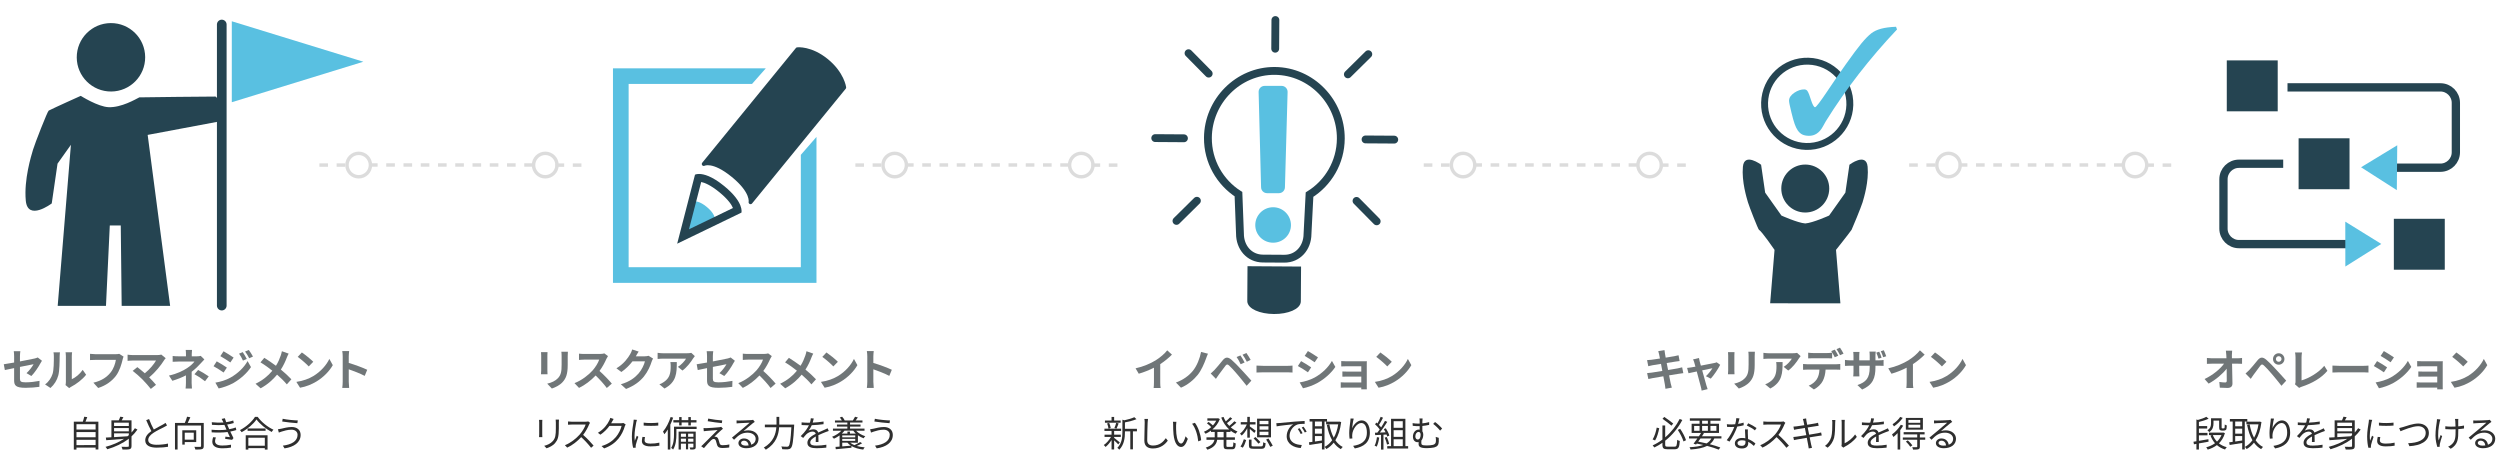 <?xml version="1.0" encoding="utf-8"?>
<!-- Generator: Adobe Illustrator 16.0.0, SVG Export Plug-In . SVG Version: 6.00 Build 0)  -->
<!DOCTYPE svg PUBLIC "-//W3C//DTD SVG 1.1//EN" "http://www.w3.org/Graphics/SVG/1.1/DTD/svg11.dtd">
<svg version="1.1" id="レイヤー_1" xmlns="http://www.w3.org/2000/svg" xmlns:xlink="http://www.w3.org/1999/xlink" x="0px"
	 y="0px" width="1810px" height="328px" viewBox="0 155.5 1810 328" enable-background="new 0 155.5 1810 328" xml:space="preserve"
	>
<g>
	<g>
		<path fill="#254451" d="M80.471,221.758c13.68-0.067,24.714-11.214,24.632-24.902c-0.069-13.678-11.21-24.714-24.891-24.642
			c-13.679,0.066-24.716,11.216-24.646,24.898S66.783,221.831,80.471,221.758"/>
		<path fill="#254451" d="M106.912,253.167l50.522-9.485c0,0,6.24-8.869,3.698-12.64c-2.559-3.76-5.088-5.637-5.088-5.637
			s-54.903,0.443-55.18,0.587c-2.619,1.322-13.066,7.496-22.248,7.103c-7.746-0.321-20.153-8.204-20.153-8.204
			s-19.022,8.543-23.209,10.684c-0.871,0.452-10.07,23.965-11.355,28.336c-1.291,4.375-6.631,21.5-5.237,36.788
			c1.388,15.284,18.797,2.082,18.797,2.082l4.195-28.801l9.684-13.652l-9.566,116.617h34.956l2.761-58.201h7.944l0.655,58.203
			l35.087-0.002L106.912,253.167z"/>
		
			<line fill="none" stroke="#254451" stroke-width="7" stroke-linecap="round" x1="160.559" y1="173.245" x2="160.559" y2="376.755"/>
		<polygon fill="#59C0E1" points="167.824,229.51 167.824,170.905 263.058,200.19 		"/>
	</g>
	<g>
		<path fill="none" stroke="#254451" stroke-width="5.68" d="M970.746,255.897c0.179-26.566-21.222-48.878-47.792-49.054
			c-26.572-0.174-48.255,21.864-48.425,48.433c-0.116,17.107,8.727,32.189,22.122,40.806l1.086,28.516
			c-0.062,9.945,6.674,18.045,16.615,18.107l15.443,0.102c9.942,0.064,16.78-7.951,16.842-17.895l1.457-28.498
			C961.608,287.975,970.64,273.009,970.746,255.897z"/>
		<path fill="#254451" d="M939.933,371.771l0.504,0.006l0.137-21.91l-35.998-0.238l-0.143,21.914l0.504,0.004
			c-0.33,0.596-0.513,1.217-0.521,1.861c-0.022,4.381,8.011,7.98,17.953,8.045c9.944,0.064,18.022-3.434,18.055-7.812
			C940.427,372.996,940.253,372.371,939.933,371.771"/>
		<path fill="none" stroke="#254451" stroke-width="2.78" d="M939.933,371.771l0.504,0.006l0.137-21.91l-35.998-0.238l-0.143,21.914
			l0.504,0.004c-0.33,0.596-0.513,1.217-0.521,1.861c-0.022,4.381,8.011,7.98,17.953,8.045c9.944,0.064,18.022-3.434,18.055-7.812
			C940.427,372.996,940.253,372.371,939.933,371.771z"/>
		
			<line fill="none" stroke="#254451" stroke-width="5.68" stroke-linecap="round" x1="836.395" y1="255.481" x2="857.175" y2="255.62"/>
		
			<line fill="none" stroke="#254451" stroke-width="5.68" stroke-linecap="round" x1="988.654" y1="256.45" x2="1009.433" y2="256.585"/>
		
			<line fill="none" stroke="#254451" stroke-width="5.68" stroke-linecap="round" x1="923.251" y1="190.777" x2="923.384" y2="169.997"/>
		
			<line fill="none" stroke="#254451" stroke-width="5.68" stroke-linecap="round" x1="875.093" y1="208.804" x2="860.491" y2="194.017"/>
		
			<line fill="none" stroke="#254451" stroke-width="5.68" stroke-linecap="round" x1="975.856" y1="209.333" x2="990.646" y2="194.736"/>
		
			<line fill="none" stroke="#254451" stroke-width="5.68" stroke-linecap="round" x1="996.718" y1="315.736" x2="982.116" y2="300.949"/>
		
			<line fill="none" stroke="#254451" stroke-width="5.68" stroke-linecap="round" x1="851.763" y1="315.445" x2="866.556" y2="300.848"/>
		<path fill="#59C0E1" d="M921.736,331.221c-7.106,0-12.921-5.654-12.921-12.762c0-7.104,5.814-12.922,12.921-12.922
			c7.104,0,12.92,5.818,12.92,12.922C934.656,325.566,928.841,331.221,921.736,331.221 M930.296,291.002
			c0,2.424-1.939,4.361-4.361,4.361h-8.559c-2.423,0-4.361-1.938-4.361-4.361l-1.778-68.962c0-2.422,1.938-4.361,4.362-4.361h12.275
			c2.422,0,4.359,1.939,4.359,4.361L930.296,291.002z"/>
	</g>
	<g>
		<rect x="1612.189" y="199.223" fill="#254451" width="36.87" height="36.87"/>
		<rect x="1664.191" y="255.621" fill="#254451" width="36.87" height="36.87"/>
		<rect x="1733.146" y="313.906" fill="#254451" width="36.87" height="36.871"/>
		<path fill="none" stroke="#254451" stroke-width="6" d="M1716.629,332.229h-95.64c-6.186,0-11.2-5.014-11.2-11.199v-35.773
			c0-6.186,5.015-11.199,11.2-11.199h32.048"/>
		<path fill="none" stroke="#254451" stroke-width="6" d="M1656.15,218.751h110.697c6.186,0,11.2,5.014,11.2,11.2v35.773
			c0,6.186-5.015,11.199-11.2,11.199h-50.306"/>
		<polygon fill="#59C0E1" points="1735.298,293.172 1709.401,276.596 1735.605,260.674 		"/>
		<polygon fill="#59C0E1" points="1698.028,348.479 1724.061,332.113 1697.986,315.979 		"/>
	</g>
	<g>
		<path fill="#59C0E1" d="M511.596,305.234c9.554,7.799,5.125,13.221,5.125,13.221l-25.293,12.232l7.015-27.156
			C498.442,303.531,502.044,297.436,511.596,305.234"/>
		<path fill="#254451" d="M577.314,191.168c0,0,9.696-1.121,21.153,8.232c11.457,9.353,12.742,19.438,12.742,19.438l-67.811,83.067
			c0,0,1.867-7.513-12.742-19.438c-14.607-11.925-21.154-8.232-21.154-8.232L577.314,191.168z"/>
		<path fill="none" stroke="#254451" stroke-width="2.835" stroke-linejoin="round" d="M577.314,191.168
			c0,0,9.696-1.121,21.153,8.232c11.457,9.353,12.742,19.438,12.742,19.438l-67.811,83.067c0,0,1.867-7.513-12.742-19.438
			c-14.607-11.925-21.154-8.232-21.154-8.232L577.314,191.168z"/>
		<path fill="#254451" d="M507.669,287.275c2.344,0.452,6.618,2.059,13.08,7.332c6.491,5.299,8.971,9.221,9.916,11.5l-31.839,15.396
			L507.669,287.275 M506.138,281.443c-2,0-2.957,0.54-2.957,0.54l-12.904,49.952l46.531-22.502c0,0,2.136-7.293-12.475-19.218
			C515.312,282.851,509.366,281.443,506.138,281.443"/>
		<polygon fill="#59C0E1" points="443.793,360.291 443.793,204.95 554.461,204.952 544.461,216.289 455.129,216.289 
			455.129,348.951 579.793,348.951 579.793,267.62 591.129,254.62 591.129,360.291 		"/>
	</g>
	<g>
		<path fill="none" stroke="#254451" stroke-width="5" d="M1339.284,231.521c-0.479,17.046-14.677,30.482-31.724,30.008
			c-17.047-0.474-30.479-14.676-30.006-31.721s14.672-30.48,31.721-30.01C1326.321,200.276,1339.756,214.477,1339.284,231.521z"/>
		<path fill="#59C0E1" d="M1373.442,176.832c-9.803,10.343-19.021,21.082-27.659,32.194c-8.629,11.124-16.602,22.55-23.911,34.292
			c-0.537,0.863-1.215,2.076-2.029,3.635c-2.521,4.709-5.985,7.002-10.392,6.879c-1.874-0.051-3.407-0.375-4.603-0.955
			c-1.196-0.588-2.292-1.572-3.28-2.959c-0.815-1.194-1.563-2.75-2.242-4.662c-0.682-1.914-1.47-4.719-2.356-8.424
			c-0.071-0.215-0.135-0.496-0.195-0.828c-1.031-4.109-1.525-6.676-1.499-7.699c0.06-2.1,1.33-3.98,3.826-5.66
			c2.487-1.673,4.925-2.482,7.317-2.416c0.767,0.023,1.386,0.268,1.847,0.741c0.467,0.471,0.989,1.47,1.573,2.989
			c0.343,0.932,0.767,2.199,1.275,3.785c1.148,3.564,2.149,5.354,2.994,5.383c0.73,0.019,3.747-3.926,9.036-11.824
			c5.06-7.545,9.405-13.873,13.038-18.988c5.088-7.172,8.951-12.35,11.597-15.533c2.644-3.178,5.017-5.58,7.118-7.214
			c1.843-1.418,4.188-2.511,7.039-3.28c2.847-0.765,6.445-1.233,10.79-1.41L1373.442,176.832z"/>
		<path fill="#254451" d="M1306.915,309.364c-9.588-0.046-17.322-7.86-17.266-17.455c0.049-9.586,7.857-17.321,17.447-17.271
			c9.588,0.046,17.323,7.861,17.274,17.451S1316.508,309.416,1306.915,309.364"/>
		<path fill="#254451" d="M1352.163,276.227c-0.971-10.713-13.174-1.461-13.174-1.461l-2.939,20.189l-6.788,9.568l-4.995,7.037
			c0,0-11.665,5.281-17.256,5.725c-5.592-0.443-17.258-5.725-17.258-5.725l-4.993-7.037l-6.789-9.568l-2.938-20.189
			c0,0-12.203-9.252-13.176,1.461c-0.979,10.715,2.766,22.719,3.67,25.785c0.901,3.064,7.35,19.545,7.961,19.862
			c2,1.023,11.272,14.525,11.272,14.525l-3.175,38.681l50.854,0.042l-3.177-38.723c0,0,9.554-11.969,11.272-14.525
			c0.385-0.571,7.06-16.798,7.961-19.862C1349.398,298.945,1353.143,286.941,1352.163,276.227"/>
	</g>
	<g>
		<g>
			<path fill="#DCDCDC" d="M249.967,275c0-5.372,4.37-9.744,9.742-9.744c5.374,0,9.745,4.371,9.745,9.744
				c0,5.374-4.37,9.745-9.745,9.745C254.337,284.744,249.967,280.373,249.967,275z M266.957,275c0-3.994-3.252-7.245-7.247-7.245
				c-3.994,0-7.245,3.251-7.245,7.245c0,3.997,3.251,7.247,7.245,7.247C263.705,282.246,266.957,278.996,266.957,275z"/>
			<path fill="#DCDCDC" d="M267.149,276.193v-2.499h6.246v2.499H267.149z M279.64,276.193v-2.499h6.247v2.499H279.64z
				 M292.132,276.193v-2.499h6.245v2.499H292.132z M304.622,276.193v-2.499h6.245v2.499H304.622z M317.112,276.193v-2.499h6.245
				v2.499H317.112z M329.602,276.193v-2.499h6.246v2.499H329.602z M342.094,276.193v-2.499h6.244v2.499H342.094z M354.583,276.193
				v-2.499h6.245v2.499H354.583z M367.073,276.193v-2.499h6.245v2.499H367.073z M379.564,276.193v-2.499h6.245v2.499H379.564z"/>
		</g>
		<g>
			<path fill="#DCDCDC" d="M385.039,275c0-5.371,4.371-9.744,9.745-9.744c5.372,0,9.742,4.372,9.742,9.744
				c0,5.374-4.37,9.745-9.742,9.745C389.41,284.744,385.039,280.373,385.039,275z M402.028,275c0-3.995-3.251-7.245-7.244-7.245
				c-3.997,0-7.246,3.25-7.246,7.245c0,3.997,3.25,7.247,7.246,7.247C398.777,282.246,402.028,278.996,402.028,275z"/>
			<path fill="#DCDCDC" d="M402.224,276.305v-2.499h6.245v2.499H402.224z M414.714,276.305v-2.499h6.245v2.499H414.714z"/>
		</g>
		<rect x="231.232" y="273.751" fill="#DCDCDC" width="6.245" height="2.499"/>
		<rect x="243.722" y="273.751" fill="#DCDCDC" width="6.246" height="2.499"/>
	</g>
	<g>
		<g>
			<path fill="#DCDCDC" d="M638.033,275c0-5.372,4.369-9.744,9.742-9.744s9.744,4.371,9.744,9.744c0,5.374-4.37,9.745-9.744,9.745
				C642.402,284.744,638.033,280.373,638.033,275z M655.022,275c0-3.994-3.251-7.245-7.247-7.245c-3.994,0-7.245,3.251-7.245,7.245
				c0,3.997,3.251,7.247,7.245,7.247C651.771,282.246,655.022,278.996,655.022,275z"/>
			<path fill="#DCDCDC" d="M655.215,276.193v-2.499h6.246v2.499H655.215z M667.705,276.193v-2.499h6.248v2.499H667.705z
				 M680.197,276.193v-2.499h6.245v2.499H680.197z M692.688,276.193v-2.499h6.245v2.499H692.688z M705.178,276.193v-2.499h6.245
				v2.499H705.178z M717.668,276.193v-2.499h6.245v2.499H717.668z M730.159,276.193v-2.499h6.245v2.499H730.159z M742.648,276.193
				v-2.499h6.246v2.499H742.648z M755.139,276.193v-2.499h6.246v2.499H755.139z M767.63,276.193v-2.499h6.245v2.499H767.63z"/>
		</g>
		<g>
			<path fill="#DCDCDC" d="M773.104,275c0-5.371,4.372-9.744,9.745-9.744c5.372,0,9.742,4.372,9.742,9.744
				c0,5.374-4.37,9.745-9.742,9.745C777.477,284.744,773.104,280.373,773.104,275z M790.094,275c0-3.995-3.25-7.245-7.244-7.245
				c-3.996,0-7.246,3.251-7.246,7.245c0,3.997,3.25,7.247,7.246,7.247C786.844,282.246,790.094,278.996,790.094,275z"/>
			<path fill="#DCDCDC" d="M790.289,276.305v-2.499h6.245v2.499H790.289z M802.779,276.305v-2.499h6.245v2.499H802.779z"/>
		</g>
		<rect x="619.299" y="273.751" fill="#DCDCDC" width="6.244" height="2.499"/>
		<rect x="631.787" y="273.751" fill="#DCDCDC" width="6.246" height="2.499"/>
	</g>
	<g>
		<g>
			<path fill="#DCDCDC" d="M1049.524,275c0-5.372,4.369-9.744,9.742-9.744s9.744,4.371,9.744,9.744c0,5.374-4.37,9.745-9.744,9.745
				C1053.894,284.744,1049.524,280.373,1049.524,275z M1066.514,275c0-3.994-3.251-7.245-7.247-7.245
				c-3.994,0-7.245,3.251-7.245,7.245c0,3.997,3.251,7.247,7.245,7.247C1063.263,282.246,1066.514,278.996,1066.514,275z"/>
			<path fill="#DCDCDC" d="M1066.706,276.193v-2.499h6.246v2.499H1066.706z M1079.196,276.193v-2.499h6.248v2.499H1079.196z
				 M1091.688,276.193v-2.499h6.245v2.499H1091.688z M1104.179,276.193v-2.499h6.245v2.499H1104.179z M1116.669,276.193v-2.499
				h6.245v2.499H1116.669z M1129.159,276.193v-2.499h6.245v2.499H1129.159z M1141.65,276.193v-2.499h6.245v2.499H1141.65z
				 M1154.14,276.193v-2.499h6.246v2.499H1154.14z M1166.63,276.193v-2.499h6.246v2.499H1166.63z M1179.121,276.193v-2.499h6.245
				v2.499H1179.121z"/>
		</g>
		<g>
			<path fill="#DCDCDC" d="M1184.596,275c0-5.371,4.372-9.744,9.745-9.744c5.372,0,9.742,4.372,9.742,9.744
				c0,5.374-4.37,9.745-9.742,9.745C1188.968,284.744,1184.596,280.373,1184.596,275z M1201.585,275c0-3.995-3.25-7.245-7.244-7.245
				c-3.996,0-7.246,3.251-7.246,7.245c0,3.997,3.25,7.247,7.246,7.247C1198.335,282.246,1201.585,278.996,1201.585,275z"/>
			<path fill="#DCDCDC" d="M1201.78,276.305v-2.499h6.245v2.499H1201.78z M1214.271,276.305v-2.499h6.245v2.499H1214.271z"/>
		</g>
		<rect x="1030.79" y="273.751" fill="#DCDCDC" width="6.244" height="2.499"/>
		<rect x="1043.278" y="273.751" fill="#DCDCDC" width="6.246" height="2.499"/>
	</g>
	<g>
		<g>
			<path fill="#DCDCDC" d="M1400.968,275c0-5.372,4.369-9.744,9.742-9.744s9.744,4.371,9.744,9.744s-4.37,9.744-9.744,9.744
				C1405.337,284.744,1400.968,280.373,1400.968,275z M1417.957,275c0-3.994-3.251-7.245-7.247-7.245
				c-3.994,0-7.245,3.251-7.245,7.245c0,3.996,3.251,7.246,7.245,7.246C1414.706,282.246,1417.957,278.996,1417.957,275z"/>
			<path fill="#DCDCDC" d="M1418.149,276.193v-2.498h6.246v2.498H1418.149z M1430.64,276.193v-2.498h6.248v2.498H1430.64z
				 M1443.132,276.193v-2.498h6.245v2.498H1443.132z M1455.622,276.193v-2.498h6.245v2.498H1455.622z M1468.112,276.193v-2.498
				h6.245v2.498H1468.112z M1480.603,276.193v-2.498h6.245v2.498H1480.603z M1493.094,276.193v-2.498h6.245v2.498H1493.094z
				 M1505.583,276.193v-2.498h6.246v2.498H1505.583z M1518.073,276.193v-2.498h6.246v2.498H1518.073z M1530.564,276.193v-2.498
				h6.245v2.498H1530.564z"/>
		</g>
		<g>
			<path fill="#DCDCDC" d="M1536.039,275c0-5.371,4.372-9.744,9.745-9.744c5.372,0,9.742,4.372,9.742,9.744
				c0,5.373-4.37,9.744-9.742,9.744C1540.411,284.744,1536.039,280.373,1536.039,275z M1553.028,275c0-3.995-3.25-7.245-7.244-7.245
				c-3.996,0-7.246,3.251-7.246,7.245c0,3.996,3.25,7.246,7.246,7.246C1549.778,282.246,1553.028,278.996,1553.028,275z"/>
			<path fill="#DCDCDC" d="M1553.224,276.305v-2.498h6.245v2.498H1553.224z M1565.714,276.305v-2.498h6.245v2.498H1565.714z"/>
		</g>
		<rect x="1382.233" y="273.752" fill="#DCDCDC" width="6.244" height="2.498"/>
		<rect x="1394.722" y="273.752" fill="#DCDCDC" width="6.246" height="2.498"/>
	</g>
	<g>
		<path fill="#707678" d="M19.185,425.656c2.112-1.888,4.224-4.8,5.12-6.464c-0.992,0.192-5.312,1.056-9.855,1.952v8.479
			c0,1.983,0.576,2.688,4.063,2.688c3.392,0,6.944-0.448,10.111-1.056l-0.128,4.319c-2.656,0.384-6.496,0.704-9.919,0.704
			c-7.295,0-8.351-1.76-8.351-5.536v-8.735c-2.848,0.576-5.375,1.088-6.72,1.408l-0.768-4.191c1.504-0.192,4.32-0.672,7.488-1.248
			V413.4c0-1.056-0.096-2.688-0.256-3.647h4.768c-0.16,0.96-0.288,2.56-0.288,3.647v3.776c4.671-0.864,9.151-1.792,10.591-2.112
			c0.896-0.224,1.664-0.447,2.271-0.768l3.072,2.399c-0.288,0.448-0.768,1.152-1.056,1.729c-1.408,2.655-4.32,7.071-6.624,9.311
			L19.185,425.656z"/>
		<path fill="#707678" d="M32.626,433.815c2.816-1.984,4.544-4.928,5.44-7.647c0.896-2.752,0.928-8.8,0.928-12.671
			c0-1.28-0.096-2.145-0.288-2.912h4.704c-0.032,0.128-0.224,1.568-0.224,2.88c0,3.775-0.096,10.527-0.96,13.759
			c-0.96,3.616-2.944,6.752-5.696,9.184L32.626,433.815z M47.441,434.295c0.128-0.607,0.256-1.504,0.256-2.367v-18.655
			c0-1.439-0.224-2.655-0.256-2.751h4.768c-0.032,0.096-0.224,1.344-0.224,2.783v16.735c2.592-1.12,5.759-3.648,7.903-6.752
			l2.464,3.52c-2.656,3.456-7.264,6.912-10.847,8.735c-0.672,0.352-0.992,0.64-1.408,0.96L47.441,434.295z"/>
		<path fill="#707678" d="M89.456,413.688c-0.288,0.641-0.544,1.536-0.704,2.24c-0.736,3.136-2.144,8.096-4.8,11.647
			c-2.912,3.839-7.167,7.007-12.863,8.831l-3.488-3.84c6.336-1.472,9.952-4.256,12.543-7.487c2.112-2.656,3.328-6.304,3.744-9.023
			H68.978c-1.44,0-2.976,0.064-3.808,0.128v-4.512c0.96,0.096,2.784,0.256,3.84,0.256h14.783c0.64,0,1.664-0.032,2.528-0.256
			L89.456,413.688z"/>
		<path fill="#707678" d="M119.984,414.841c-0.448,0.512-0.864,0.928-1.088,1.344c-2.304,3.744-6.399,8.863-10.911,12.511
			c1.824,1.824,3.712,3.904,4.959,5.408l-3.744,2.976c-1.344-1.792-4.032-4.768-6.111-6.911c-1.856-1.889-5.12-4.768-7.04-6.144
			l3.392-2.72c1.28,0.96,3.392,2.688,5.408,4.447c3.616-2.88,6.624-6.592,8.127-9.216H96.05c-1.28,0-3.008,0.16-3.68,0.225v-4.479
			c0.832,0.128,2.592,0.288,3.68,0.288h17.759c1.216,0,2.304-0.129,2.976-0.353L119.984,414.841z"/>
		<path fill="#707678" d="M147.953,415.736c-0.8,0.8-1.792,1.889-2.464,2.656c-1.632,1.855-4.063,4.256-6.72,6.271
			c0,2.56-0.032,6.048-0.032,8.063c0,1.28,0.128,3.104,0.225,4.096h-4.608c0.128-0.896,0.256-2.815,0.256-4.096v-5.472
			c-2.944,1.567-6.368,2.88-9.823,3.936l-2.464-3.775c6.176-1.376,10.303-3.584,13.055-5.344c2.464-1.6,4.447-3.456,5.376-4.8
			H129.17c-1.152,0-3.168,0.064-4.16,0.16v-4.191c1.216,0.191,2.976,0.224,4.096,0.224h5.536v-1.664
			c0-0.992-0.064-2.144-0.192-2.943h4.575c-0.096,0.768-0.191,1.951-0.191,2.943v1.664h3.84c0.991,0,1.888-0.096,2.655-0.32
			L147.953,415.736z M143.441,423.353c2.943,1.6,4.607,2.527,7.68,4.64l-2.688,3.52c-2.783-2.208-4.863-3.552-7.647-5.088
			L143.441,423.353z"/>
		<path fill="#707678" d="M164.242,421.624l-2.336,3.584c-1.823-1.28-5.151-3.424-7.295-4.576l2.304-3.52
			C159.091,418.265,162.61,420.473,164.242,421.624z M166.803,428.92c5.439-3.04,9.919-7.424,12.446-11.999l2.464,4.352
			c-2.943,4.447-7.487,8.479-12.703,11.519c-3.264,1.824-7.871,3.424-10.687,3.936l-2.4-4.191
			C159.507,431.928,163.347,430.84,166.803,428.92z M169.138,414.393l-2.367,3.52c-1.792-1.247-5.12-3.392-7.231-4.575l2.304-3.52
			C163.954,410.969,167.475,413.241,169.138,414.393z M178.674,415.385l-2.784,1.184c-0.928-2.016-1.664-3.392-2.815-5.023
			l2.655-1.12C176.657,411.769,177.938,413.913,178.674,415.385z M183.153,413.657l-2.72,1.216
			c-1.024-2.017-1.824-3.264-3.008-4.864l2.72-1.12C181.138,410.169,182.385,412.249,183.153,413.657z"/>
		<path fill="#707678" d="M208.978,411.513c-0.416,0.704-1.024,2.112-1.312,2.848c-0.96,2.561-2.4,5.76-4.32,8.704
			c2.816,2.304,5.472,4.768,7.615,7.039l-3.295,3.68c-2.24-2.624-4.512-4.831-7.072-7.039c-2.815,3.392-6.495,6.943-11.902,9.887
			l-3.681-3.296c5.216-2.527,9.023-5.631,12.159-9.438c-2.271-1.792-5.312-4.096-8.575-6.048l2.752-3.296
			c2.56,1.6,5.855,3.84,8.447,5.76c1.632-2.56,2.656-5.088,3.52-7.584c0.288-0.8,0.608-2.111,0.769-2.943L208.978,411.513z"/>
		<path fill="#707678" d="M226.803,427.8c5.439-3.231,9.632-8.127,11.647-12.447l2.495,4.512
			c-2.432,4.319-6.688,8.735-11.839,11.839c-3.231,1.952-7.359,3.744-11.871,4.512l-2.688-4.224
			C219.539,431.287,223.699,429.655,226.803,427.8z M226.803,417.433l-3.264,3.359c-1.664-1.792-5.664-5.279-7.999-6.911l3.008-3.2
			C220.787,412.185,224.947,415.513,226.803,417.433z"/>
		<path fill="#707678" d="M264.051,427.64c-3.296-1.728-8.096-3.584-11.552-4.768v9.056c0,0.928,0.16,3.167,0.288,4.447h-4.991
			c0.191-1.248,0.319-3.168,0.319-4.447v-18.367c0-1.151-0.096-2.752-0.319-3.871h4.991c-0.128,1.119-0.288,2.527-0.288,3.871v4.704
			c4.288,1.248,10.432,3.52,13.375,4.959L264.051,427.64z"/>
	</g>
	<g>
		<path fill="#2E2E2E" d="M71.222,460.773v20.125H69.22v-1.326H55.361v1.456h-1.924v-20.255h6.526
			c0.39-1.145,0.806-2.549,1.014-3.562l2.21,0.286c-0.39,1.118-0.858,2.288-1.3,3.276H71.222z M55.361,462.619v3.875H69.22v-3.875
			H55.361z M55.361,468.313v3.771H69.22v-3.771H55.361z M69.22,477.752v-3.848H55.361v3.848H69.22z"/>
		<path fill="#2E2E2E" d="M99.51,466.494c-1.248,1.819-2.678,3.457-4.29,4.939v6.864c0,1.353-0.286,2.002-1.248,2.366
			c-0.962,0.312-2.652,0.338-5.278,0.312c-0.104-0.547-0.416-1.457-0.728-2.028c2.054,0.104,4.004,0.078,4.576,0.052
			c0.546,0,0.728-0.182,0.728-0.729v-5.174c-4.42,3.458-9.802,5.954-15.601,7.67c-0.26-0.441-0.884-1.352-1.274-1.741
			c4.94-1.3,9.517-3.225,13.391-5.799c-4.758,0.39-9.438,0.755-12.871,0.988l-0.286-1.924c1.17-0.052,2.522-0.13,4.03-0.208v-12.272
			h5.304c0.442-0.884,0.858-1.872,1.092-2.626l2.288,0.363c-0.364,0.754-0.806,1.561-1.248,2.263h7.124v8.84
			c0.91-0.987,1.716-2.028,2.444-3.12L99.51,466.494z M82.583,461.527v2.393H93.27v-2.393H82.583z M93.27,465.401H82.583v2.392
			H93.27V465.401z M82.583,471.979c3.016-0.182,6.396-0.39,9.75-0.624c0.312-0.26,0.624-0.52,0.936-0.806v-1.3H82.583V471.979z"/>
		<path fill="#2E2E2E" d="M120.934,463.529c-0.572,0.364-1.222,0.702-1.976,1.092c-1.716,0.885-5.304,2.574-7.826,4.238
			c-2.393,1.561-3.822,3.25-3.822,5.2c0,2.132,2.028,3.458,6.084,3.458c2.808,0,6.24-0.363,8.242-0.884v2.341
			c-1.95,0.338-4.914,0.623-8.138,0.623c-4.836,0-8.346-1.455-8.346-5.304c0-2.652,1.69-4.759,4.446-6.683
			c-1.196-2.105-2.548-5.122-3.744-7.93l2.054-0.832c1.04,2.808,2.34,5.59,3.458,7.618c2.418-1.456,5.2-2.809,6.604-3.614
			c0.754-0.416,1.3-0.754,1.846-1.223L120.934,463.529z"/>
		<path fill="#2E2E2E" d="M147.506,478.402c0,1.273-0.286,1.924-1.195,2.235c-0.937,0.312-2.522,0.339-4.862,0.339
			c-0.104-0.547-0.416-1.457-0.702-1.977c1.872,0.078,3.666,0.078,4.212,0.052c0.468-0.025,0.624-0.155,0.624-0.649v-14.82h-17.004
			v17.395h-1.898v-19.268h7.098c0.65-1.404,1.326-3.197,1.664-4.523l2.366,0.416c-0.572,1.378-1.248,2.859-1.897,4.107h11.596
			V478.402z M133.752,475.568v1.846h-1.769v-10.4h10.089v8.555H133.752z M133.752,468.756v5.07h6.526v-5.07H133.752z"/>
		<path fill="#2E2E2E" d="M171.089,466.857c-1.145,0.391-2.627,0.754-4.368,1.092c0.754,1.639,1.586,3.381,2.313,4.732l-1.014,1.274
			c-1.3-0.234-3.38-0.521-5.019-0.729l0.183-1.586c1.248,0.156,2.47,0.286,3.275,0.364c-0.494-1.014-1.092-2.366-1.689-3.719
			c-3.328,0.442-7.541,0.494-11.519,0.234l-0.078-1.898c3.926,0.364,7.748,0.338,10.816-0.052l-0.91-2.106
			c-0.208-0.441-0.39-0.909-0.572-1.325c-2.6,0.233-5.85,0.233-9.048-0.052l-0.13-1.898c3.067,0.338,5.954,0.39,8.424,0.208
			c-0.13-0.286-0.233-0.546-0.338-0.78c-0.39-0.806-0.624-1.273-0.962-1.82l2.34-0.494c0.234,0.885,0.572,1.873,0.962,2.86
			c1.794-0.286,3.614-0.676,5.122-1.222l0.364,1.846c-1.326,0.416-3.016,0.807-4.784,1.092l0.469,1.066
			c0.207,0.546,0.571,1.352,1.014,2.314c2.028-0.364,3.588-0.832,4.758-1.274L171.089,466.857z M156.294,472.214
			c-0.312,0.806-0.598,1.95-0.598,2.626c0,1.977,1.56,3.225,5.226,3.225c2.08,0,4.524-0.183,6.345-0.599l-0.053,2.106
			c-1.611,0.286-4.107,0.494-6.214,0.494c-4.603,0-7.306-1.586-7.306-4.811c0-1.092,0.312-2.288,0.598-3.225L156.294,472.214z"/>
		<path fill="#2E2E2E" d="M186.559,457.315c2.756,3.821,7.332,7.437,11.414,9.282c-0.468,0.441-0.936,1.118-1.273,1.664
			c-4.03-2.106-8.581-5.746-10.999-9.074c-2.132,3.172-6.344,6.864-10.79,9.23c-0.234-0.442-0.754-1.118-1.196-1.534
			c4.524-2.288,8.866-6.24,10.895-9.568H186.559z M177.9,470.654h15.809v10.348h-1.977v-1.066h-11.935v1.066H177.9V470.654z
			 M192.278,465.688v1.716h-13.026v-1.716H192.278z M179.798,472.396v5.798h11.935v-5.798H179.798z"/>
		<path fill="#2E2E2E" d="M211.05,466.598c-2.964,0-5.485,0.884-7.02,1.326c-0.78,0.208-1.534,0.52-2.158,0.754l-0.65-2.393
			c0.702-0.078,1.586-0.233,2.34-0.39c1.82-0.416,4.759-1.248,7.697-1.248c3.666,0,6.396,2.054,6.396,5.72
			c0,5.591-4.966,8.763-11.648,9.751l-1.222-1.976c6.24-0.781,10.66-3.225,10.66-7.854
			C215.444,468.132,213.702,466.598,211.05,466.598z M215.601,459.889l-0.312,2.003c-2.859-0.183-8.06-0.702-10.972-1.222
			l0.338-1.977C207.488,459.344,213.078,459.863,215.601,459.889z"/>
	</g>
	<g>
		<path fill="#707678" d="M396.4,410.457c-0.064,0.704-0.096,1.408-0.096,2.432v10.815c0,0.8,0.032,2.048,0.096,2.784h-4.736
			c0.032-0.608,0.16-1.856,0.16-2.816v-10.783c0-0.607-0.032-1.728-0.128-2.432H396.4z M411.151,410.169
			c-0.064,0.896-0.128,1.92-0.128,3.2v6.335c0,6.88-1.344,9.823-3.711,12.447c-2.112,2.336-5.439,3.903-7.775,4.64l-3.36-3.52
			c3.2-0.736,5.888-1.952,7.839-4.032c2.176-2.399,2.592-4.799,2.592-9.791v-6.079c0-1.28-0.064-2.304-0.192-3.2H411.151z"/>
		<path fill="#707678" d="M440.174,413.305c-0.256,0.353-0.832,1.344-1.12,1.984c-1.088,2.495-2.879,5.919-5.023,8.799
			c3.168,2.752,7.04,6.848,8.927,9.151l-3.647,3.168c-2.08-2.88-5.056-6.144-8.063-9.056c-3.392,3.584-7.647,6.912-12.031,8.991
			l-3.296-3.455c5.152-1.952,10.111-5.824,13.119-9.184c2.112-2.399,4.064-5.567,4.768-7.84h-10.847
			c-1.344,0-3.104,0.192-3.775,0.225v-4.544c0.864,0.128,2.815,0.224,3.775,0.224h11.263c1.408,0,2.688-0.191,3.328-0.416
			L440.174,413.305z"/>
		<path fill="#707678" d="M472.815,415.097c-0.352,0.608-0.8,1.504-1.056,2.304c-0.864,2.848-2.688,7.104-5.567,10.688
			c-3.04,3.712-6.912,6.623-12.927,9.023l-3.776-3.392c6.56-1.952,10.111-4.736,12.895-7.903c2.176-2.496,4.032-6.336,4.544-8.736
			h-8.991c-2.144,2.784-4.928,5.6-8.063,7.744l-3.584-2.656c5.6-3.424,8.383-7.551,9.983-10.303c0.48-0.8,1.152-2.272,1.44-3.36
			l4.671,1.536c-0.768,1.12-1.568,2.56-1.952,3.264l-0.096,0.16h6.432c0.992,0,2.048-0.16,2.784-0.384L472.815,415.097z"/>
		<path fill="#707678" d="M503.055,413.337c-0.352,0.416-0.96,1.184-1.248,1.664c-1.504,2.495-4.544,6.527-7.711,8.768l-3.296-2.656
			c2.56-1.568,5.056-4.384,5.888-5.951h-16.671c-1.344,0-2.4,0.096-3.904,0.224v-4.448c1.216,0.192,2.56,0.32,3.904,0.32h17.247
			c0.896,0,2.656-0.096,3.232-0.288L503.055,413.337z M490,417.656c0,7.936-0.16,14.463-8.896,19.135l-3.712-3.04
			c1.024-0.352,2.176-0.896,3.36-1.76c4.064-2.815,4.832-6.207,4.832-11.455c0-0.992-0.064-1.855-0.224-2.88H490z"/>
		<path fill="#707678" d="M520.848,425.656c2.112-1.888,4.224-4.8,5.12-6.464c-0.992,0.192-5.312,1.056-9.855,1.952v8.479
			c0,1.983,0.576,2.688,4.063,2.688c3.392,0,6.943-0.448,10.111-1.056l-0.128,4.319c-2.655,0.384-6.495,0.704-9.919,0.704
			c-7.296,0-8.352-1.76-8.352-5.536v-8.735c-2.848,0.576-5.375,1.088-6.72,1.408l-0.768-4.191c1.503-0.192,4.319-0.672,7.487-1.248
			V413.4c0-1.056-0.096-2.688-0.256-3.647h4.768c-0.16,0.96-0.288,2.56-0.288,3.647v3.776c4.672-0.864,9.151-1.792,10.591-2.112
			c0.896-0.224,1.664-0.447,2.272-0.768l3.071,2.399c-0.288,0.448-0.768,1.152-1.056,1.729c-1.408,2.655-4.319,7.071-6.623,9.311
			L520.848,425.656z"/>
		<path fill="#707678" d="M558.768,413.305c-0.257,0.353-0.832,1.344-1.12,1.984c-1.088,2.495-2.88,5.919-5.023,8.799
			c3.167,2.752,7.039,6.848,8.927,9.151l-3.647,3.168c-2.08-2.88-5.056-6.144-8.063-9.056c-3.392,3.584-7.647,6.912-12.031,8.991
			l-3.296-3.455c5.151-1.952,10.111-5.824,13.119-9.184c2.112-2.399,4.063-5.567,4.768-7.84h-10.847
			c-1.345,0-3.104,0.192-3.776,0.225v-4.544c0.864,0.128,2.816,0.224,3.776,0.224h11.263c1.408,0,2.688-0.191,3.328-0.416
			L558.768,413.305z"/>
		<path fill="#707678" d="M588.785,411.513c-0.416,0.704-1.024,2.112-1.312,2.848c-0.96,2.561-2.4,5.76-4.32,8.704
			c2.816,2.304,5.472,4.768,7.615,7.039l-3.295,3.68c-2.24-2.624-4.512-4.831-7.072-7.039c-2.815,3.392-6.495,6.943-11.902,9.887
			l-3.681-3.296c5.216-2.527,9.023-5.631,12.159-9.438c-2.271-1.792-5.312-4.096-8.575-6.048l2.752-3.296
			c2.56,1.6,5.855,3.84,8.447,5.76c1.632-2.56,2.656-5.088,3.52-7.584c0.288-0.8,0.608-2.111,0.769-2.943L588.785,411.513z"/>
		<path fill="#707678" d="M606.61,427.8c5.439-3.231,9.632-8.127,11.647-12.447l2.495,4.512c-2.432,4.319-6.688,8.735-11.839,11.839
			c-3.231,1.952-7.359,3.744-11.871,4.512l-2.688-4.224C599.346,431.287,603.506,429.655,606.61,427.8z M606.61,417.433
			l-3.264,3.359c-1.664-1.792-5.664-5.279-7.999-6.911l3.008-3.2C600.594,412.185,604.754,415.513,606.61,417.433z"/>
		<path fill="#707678" d="M643.858,427.64c-3.296-1.728-8.096-3.584-11.552-4.768v9.056c0,0.928,0.16,3.167,0.288,4.447h-4.991
			c0.191-1.248,0.319-3.168,0.319-4.447v-18.367c0-1.151-0.096-2.752-0.319-3.871h4.991c-0.128,1.119-0.288,2.527-0.288,3.871v4.704
			c4.289,1.248,10.432,3.52,13.375,4.959L643.858,427.64z"/>
	</g>
	<g>
		<path fill="#2E2E2E" d="M392.659,459.473c-0.052,0.494-0.078,1.248-0.078,1.873v8.684c0,0.65,0.026,1.508,0.078,1.977h-2.392
			c0.026-0.391,0.104-1.223,0.104-2.002v-8.658c0-0.469-0.052-1.379-0.104-1.873H392.659z M404.698,459.291
			c-0.052,0.624-0.104,1.379-0.104,2.236v4.212c0,6.24-0.832,8.294-2.704,10.53c-1.69,2.028-4.29,3.146-6.188,3.797l-1.69-1.795
			c2.392-0.598,4.628-1.638,6.24-3.457c1.872-2.158,2.184-4.265,2.184-9.179v-4.108c0-0.857-0.078-1.612-0.13-2.236H404.698z"/>
		<path fill="#2E2E2E" d="M427.188,461.605c-0.156,0.208-0.494,0.779-0.65,1.145c-0.884,2.235-2.522,5.277-4.368,7.617
			c2.73,2.341,5.902,5.721,7.592,7.749l-1.82,1.586c-1.742-2.288-4.498-5.356-7.15-7.723c-2.782,2.99-6.292,5.851-10.141,7.593
			l-1.664-1.742c4.186-1.639,8.034-4.732,10.712-7.723c1.768-2.002,3.666-5.096,4.316-7.229h-10.14c-0.91,0-2.34,0.104-2.626,0.131
			v-2.366c0.364,0.052,1.846,0.182,2.626,0.182h10.037c0.858,0,1.534-0.104,1.95-0.233L427.188,461.605z"/>
		<path fill="#2E2E2E" d="M452.979,462.75c-0.208,0.363-0.468,0.961-0.624,1.377c-0.702,2.601-2.288,6.137-4.602,8.945
			c-2.366,2.886-5.46,5.277-10.349,7.072l-1.872-1.69c4.758-1.404,8.008-3.771,10.375-6.526c2.028-2.393,3.614-5.746,4.134-8.112
			h-8.789c-1.56,2.185-3.744,4.498-6.578,6.396l-1.794-1.353c4.498-2.678,7.046-6.448,8.164-8.788
			c0.286-0.442,0.65-1.378,0.806-2.054l2.418,0.806c-0.442,0.676-0.91,1.534-1.17,2.028c-0.182,0.363-0.39,0.728-0.624,1.092h7.072
			c0.702,0,1.274-0.078,1.69-0.234L452.979,462.75z"/>
		<path fill="#2E2E2E" d="M461.143,459.499c-0.156,0.442-0.39,1.274-0.494,1.742c-0.494,2.366-1.248,6.968-1.248,9.854
			c0,1.248,0.052,2.288,0.208,3.536c0.442-1.17,1.014-2.679,1.43-3.692l1.118,0.832c-0.65,1.82-1.586,4.551-1.82,5.772
			c-0.078,0.364-0.13,0.858-0.13,1.144l0.078,0.91l-1.872,0.131c-0.52-1.82-0.936-4.785-0.936-8.269
			c0-3.796,0.832-8.217,1.144-10.323c0.078-0.598,0.182-1.273,0.182-1.819L461.143,459.499z M467.02,471.979
			c-0.234,0.937-0.338,1.664-0.338,2.366c0,1.17,0.78,2.314,4.316,2.314c2.314,0,4.29-0.208,6.37-0.676l0.026,2.184
			c-1.586,0.312-3.744,0.52-6.422,0.52c-4.316,0-6.24-1.43-6.24-3.848c0-0.936,0.182-1.95,0.416-3.042L467.02,471.979z
			 M466.005,461.476c2.808,0.468,8.008,0.364,10.583,0v2.132c-2.756,0.286-7.749,0.286-10.557,0L466.005,461.476z"/>
		<path fill="#2E2E2E" d="M487.352,457.887c-0.572,1.717-1.248,3.433-2.028,5.07v18.02h-1.846v-14.561
			c-0.78,1.3-1.586,2.47-2.444,3.483c-0.182-0.468-0.702-1.481-1.014-1.95c2.236-2.6,4.291-6.552,5.539-10.557L487.352,457.887z
			 M504.356,466.104h-14.638v3.874c0,3.224-0.338,7.878-2.392,10.999c-0.286-0.339-0.988-0.963-1.404-1.196
			c1.846-2.886,2.054-6.891,2.054-9.829v-5.563h16.38V466.104z M491.72,461.371h-4.212v-1.689h4.212v-2.211h1.768v2.211h4.862
			v-2.211h1.82v2.211h4.083v1.689h-4.083v2.133h-1.82v-2.133h-4.862v2.133h-1.768V461.371z M503.706,479.104
			c0,0.858-0.156,1.326-0.754,1.587c-0.624,0.286-1.612,0.312-3.146,0.286c-0.078-0.416-0.286-1.066-0.494-1.509
			c1.118,0.026,2.028,0.026,2.34,0c0.312-0.025,0.364-0.078,0.364-0.364v-2.392h-3.822v4.108h-1.56v-4.108h-3.666v4.265h-1.664
			v-12.975h12.402V479.104z M492.968,469.483v2.263h3.666v-2.263H492.968z M496.634,475.334v-2.236h-3.666v2.236H496.634z
			 M498.194,469.483v2.263h3.822v-2.263H498.194z M502.016,475.334v-2.236h-3.822v2.236H502.016z"/>
		<path fill="#2E2E2E" d="M522.01,467.092c-0.988,0.884-3.849,3.536-4.811,4.55c0.26-0.026,0.729,0,0.962,0.078
			c1.015,0.104,1.612,0.78,1.977,1.847c0.234,0.754,0.572,2.054,0.857,2.886c0.286,0.962,0.885,1.378,2.211,1.378
			c1.689,0,3.666-0.234,4.861-0.546l-0.13,2.21c-1.092,0.182-3.458,0.364-4.836,0.364c-2.054,0-3.354-0.469-3.926-2.185
			c-0.234-0.754-0.624-2.262-0.858-3.016c-0.312-0.885-0.858-1.353-1.56-1.353c-0.702,0-1.3,0.364-1.898,0.937
			c-0.962,0.936-3.744,3.848-5.2,5.693l-2.002-1.352c0.338-0.26,0.806-0.676,1.274-1.17c1.04-1.014,8.06-8.034,10.609-10.582
			c-2.028,0.129-6.345,0.52-7.931,0.649c-0.832,0.052-1.508,0.156-2.08,0.234l-0.182-2.288c0.598,0.052,1.378,0.078,2.184,0.052
			c1.482-0.026,7.462-0.442,9.412-0.676c0.442-0.052,0.988-0.183,1.223-0.286l1.248,1.404
			C522.946,466.26,522.296,466.806,522.01,467.092z M522.894,459.915l-0.286,1.925c-2.574-0.234-7.072-0.807-10.218-1.379
			l0.338-1.897C515.536,459.161,520.45,459.76,522.894,459.915z"/>
		<path fill="#2E2E2E" d="M546.451,460.955c-0.468,0.312-1.04,0.702-1.43,0.988c-1.274,0.962-4.732,4.004-6.709,5.668
			c1.171-0.39,2.341-0.546,3.484-0.546c4.29,0,7.385,2.601,7.385,6.085c0,4.16-3.458,6.863-8.893,6.863
			c-3.51,0-5.668-1.56-5.668-3.691c0-1.769,1.586-3.381,3.978-3.381c3.225,0,4.967,2.158,5.305,4.551
			c2.028-0.78,3.198-2.262,3.198-4.368c0-2.522-2.549-4.368-5.799-4.368c-4.238,0-6.578,1.794-9.854,5.122l-1.509-1.534
			c2.132-1.768,5.435-4.524,6.942-5.772c1.43-1.196,4.628-3.899,5.902-5.044c-1.352,0.052-6.422,0.286-7.748,0.364
			c-0.599,0.026-1.196,0.052-1.742,0.155l-0.052-2.158c0.571,0.078,1.3,0.078,1.819,0.078c1.326,0,7.437-0.182,8.789-0.312
			c0.754-0.078,1.117-0.13,1.403-0.208L546.451,460.955z M542.004,477.986c-0.233-2.028-1.456-3.433-3.406-3.433
			c-1.17,0-2.054,0.702-2.054,1.586c0,1.274,1.482,2.003,3.406,2.003C540.678,478.143,541.38,478.09,542.004,477.986z"/>
		<path fill="#2E2E2E" d="M574.999,462.905c0,0-0.026,0.728-0.052,1.015c-0.572,10.66-1.118,14.534-2.263,15.834
			c-0.598,0.729-1.222,0.937-2.21,1.04c-0.91,0.078-2.574,0.026-4.16-0.078c-0.025-0.571-0.26-1.403-0.649-1.976
			c1.768,0.156,3.432,0.182,4.082,0.182c0.546,0,0.884-0.078,1.196-0.39c0.936-0.884,1.508-4.55,2.002-13.702h-8.867
			c-0.363,5.382-2.08,11.674-9.62,16.276c-0.312-0.469-1.014-1.223-1.481-1.534c7.046-4.187,8.71-9.881,9.1-14.742h-8.32v-1.925
			h8.425c0-0.39,0-0.754,0-1.118v-4.498h2.002v4.498c0,0.364,0,0.729,0,1.118H574.999z"/>
		<path fill="#2E2E2E" d="M590.573,475.49c0.078-0.988,0.104-2.652,0.104-4.004c-2.392,1.299-4.056,2.625-4.056,4.315
			c0,2.028,2.002,2.314,4.654,2.314c2.002,0,4.758-0.234,7.02-0.624l-0.052,2.105c-1.95,0.234-4.81,0.416-7.046,0.416
			c-3.692,0-6.656-0.779-6.656-3.926c0-3.042,3.068-4.967,6.059-6.526c-0.261-1.065-1.196-1.586-2.314-1.586
			c-1.69,0-3.25,0.832-4.446,1.897c-0.728,0.703-1.456,1.664-2.34,2.705l-1.769-1.326c3.276-3.172,4.967-5.824,5.929-7.853h-1.066
			c-1.092,0-2.834-0.052-4.238-0.156v-1.95c1.378,0.156,3.173,0.26,4.343,0.26c0.546,0,1.092,0,1.689-0.025
			c0.364-1.145,0.599-2.314,0.65-3.198l2.132,0.183c-0.182,0.728-0.416,1.793-0.78,2.964c2.627-0.13,5.435-0.364,7.879-0.78
			l-0.026,1.924c-2.548,0.391-5.72,0.624-8.528,0.729c-0.572,1.326-1.378,2.756-2.314,3.952c0.937-0.599,2.419-0.962,3.562-0.962
			c1.664,0,3.017,0.806,3.406,2.34c1.768-0.832,3.328-1.456,4.68-2.08c0.78-0.338,1.404-0.65,2.133-1.014l0.832,1.949
			c-0.65,0.183-1.586,0.547-2.263,0.807c-1.456,0.572-3.302,1.326-5.252,2.236c0.026,1.481,0.052,3.666,0.078,4.914H590.573z"/>
		<path fill="#2E2E2E" d="M615.558,476.01c0.832,0.702,1.846,1.274,3.042,1.768c1.431-0.649,3.12-1.586,4.16-2.235l1.431,0.858
			c-1.145,0.728-2.601,1.43-3.9,1.976c1.716,0.494,3.692,0.832,5.746,1.014c-0.39,0.364-0.832,1.118-1.066,1.612
			c-3.275-0.39-6.24-1.248-8.528-2.6v1.273c-4.056,0.416-8.32,0.807-11.336,1.066l-0.208-1.69l2.964-0.233v-8.087
			c-1.3,0.962-2.729,1.769-4.108,2.393c-0.233-0.339-0.91-1.066-1.352-1.378c2.548-1.015,5.044-2.574,6.734-4.42h-6.084v-1.509
			h10.426v-1.481h-7.54v-1.457h7.54v-1.455h-8.971v-1.535h4.967c-0.391-0.701-0.91-1.481-1.456-2.105l1.664-0.598
			c0.754,0.779,1.534,1.871,1.846,2.652l-0.13,0.051h6.084c0.521-0.779,1.196-1.924,1.561-2.678l2.054,0.521
			c-0.546,0.754-1.092,1.534-1.612,2.157h4.94v1.535h-8.996v1.455h7.593v1.457h-7.593v1.481h10.479v1.509h-6.11
			c1.612,1.741,4.16,3.25,6.683,3.978c-0.416,0.364-0.962,1.015-1.223,1.508c-1.43-0.493-2.86-1.248-4.134-2.184v5.382H615.558z
			 M611.398,467.326c-0.572,0.728-1.196,1.43-1.924,2.08h4.056v-1.431h1.82v1.431h4.265c-0.702-0.65-1.326-1.353-1.847-2.08H611.398
			z M609.786,472.109h9.413v-1.404h-9.413V472.109z M619.199,474.71v-1.456h-9.413v1.456H619.199z M609.786,478.688
			c1.977-0.155,4.135-0.338,6.267-0.52c-0.988-0.624-1.82-1.326-2.496-2.158h-3.771V478.688z"/>
		<path fill="#2E2E2E" d="M639.791,466.598c-2.965,0-5.486,0.884-7.02,1.326c-0.78,0.208-1.534,0.52-2.158,0.754l-0.65-2.393
			c0.702-0.078,1.586-0.233,2.34-0.39c1.82-0.416,4.758-1.248,7.698-1.248c3.666,0,6.395,2.054,6.395,5.72
			c0,5.591-4.965,8.763-11.648,9.751l-1.222-1.976c6.241-0.781,10.661-3.225,10.661-7.854
			C644.186,468.132,642.443,466.598,639.791,466.598z M644.342,459.889l-0.312,2.003c-2.859-0.183-8.061-0.702-10.972-1.222
			l0.338-1.977C636.229,459.344,641.818,459.863,644.342,459.889z"/>
	</g>
	<g>
		<path fill="#707678" d="M840.006,432.216c0,1.407,0.064,3.392,0.288,4.191h-5.056c0.128-0.769,0.225-2.784,0.225-4.191v-10.495
			c-3.296,1.663-7.296,3.327-11.008,4.352l-2.304-3.904c5.6-1.216,10.976-3.584,14.56-5.791c3.231-2.017,6.56-4.864,8.351-7.231
			l3.424,3.104c-2.432,2.432-5.312,4.831-8.479,6.879V432.216z"/>
		<path fill="#707678" d="M873.158,415.161c-1.344,3.68-3.424,8.511-6.016,11.743c-2.72,3.392-7.199,7.295-12.127,9.278
			l-3.647-3.743c4.991-1.728,9.311-4.863,12.159-8.319c3.071-3.712,5.184-9.247,6.047-13.823l4.992,1.28
			C873.99,412.729,873.542,414.137,873.158,415.161z"/>
		<path fill="#707678" d="M879.177,423.48c1.472-1.473,3.968-4.608,6.144-7.231c1.92-2.272,3.647-2.496,6.271-0.288
			c2.144,1.823,4.543,4.352,6.527,6.495c2.144,2.336,5.567,5.983,7.871,8.64l-3.424,3.712c-2.048-2.624-4.959-6.176-6.848-8.384
			c-1.983-2.368-4.703-5.344-5.887-6.336c-1.12-0.96-1.664-0.96-2.592,0.192c-1.248,1.6-3.552,4.768-4.864,6.527
			c-0.735,0.992-1.504,2.145-2.048,2.976l-3.775-3.871C877.513,425.112,878.217,424.44,879.177,423.48z M901.095,417.944
			l-2.88,1.248c-0.928-2.016-1.728-3.552-2.912-5.216l2.784-1.151C898.983,414.169,900.391,416.473,901.095,417.944z
			 M905.479,416.057l-2.784,1.344c-1.023-2.016-1.888-3.487-3.071-5.088l2.752-1.247
			C903.303,412.345,904.742,414.617,905.479,416.057z"/>
		<path fill="#707678" d="M909.704,420.185c1.152,0.096,3.488,0.191,5.151,0.191h17.183c1.473,0,2.912-0.128,3.744-0.191v5.023
			c-0.768-0.032-2.399-0.16-3.744-0.16h-17.183c-1.823,0-3.967,0.064-5.151,0.16V420.185z"/>
		<path fill="#707678" d="M949.288,421.464l-2.336,3.584c-1.823-1.248-5.119-3.424-7.295-4.544l2.336-3.552
			C944.137,418.104,947.656,420.312,949.288,421.464z M951.88,428.792c5.439-3.04,9.888-7.424,12.447-11.999l2.464,4.352
			c-2.976,4.415-7.487,8.479-12.735,11.487c-3.264,1.855-7.839,3.455-10.687,3.967l-2.4-4.224
			C944.553,431.768,948.393,430.68,951.88,428.792z M954.216,414.232l-2.399,3.552c-1.792-1.248-5.12-3.424-7.231-4.607l2.336-3.52
			C949.032,410.841,952.552,413.081,954.216,414.232z"/>
		<path fill="#707678" d="M989.543,435.223c0,0.513,0.031,1.601,0.031,2.176h-4.031c0.032-0.287,0.032-0.8,0.032-1.279h-12.128
			c-0.896,0-2.207,0.063-2.751,0.096v-3.936c0.544,0.064,1.632,0.128,2.783,0.128h12.096v-4.256h-10.208
			c-1.216,0-2.751,0.032-3.487,0.064v-3.775c0.832,0.063,2.271,0.096,3.487,0.096h10.208v-3.872h-10.56
			c-1.184,0-3.2,0.064-3.968,0.128v-3.871c0.832,0.096,2.784,0.159,3.968,0.159h12.095c0.769,0,1.952-0.031,2.464-0.063
			c-0.031,0.416-0.031,1.472-0.031,2.144V435.223z"/>
		<path fill="#707678" d="M1007.656,427.8c5.439-3.231,9.631-8.127,11.647-12.447l2.495,4.512
			c-2.432,4.319-6.688,8.735-11.839,11.839c-3.231,1.952-7.359,3.744-11.871,4.512l-2.688-4.224
			C1000.393,431.287,1004.553,429.655,1007.656,427.8z M1007.656,417.433l-3.264,3.359c-1.664-1.792-5.664-5.279-7.999-6.911
			l3.008-3.2C1001.641,412.185,1005.801,415.513,1007.656,417.433z"/>
	</g>
	<g>
		<path fill="#2E2E2E" d="M809.6,477.232c-0.547-0.65-1.873-1.925-2.965-2.912v6.604h-1.872v-6.838
			c-1.274,2.002-2.886,3.874-4.343,5.018c-0.311-0.441-0.883-1.065-1.299-1.403c1.871-1.222,3.926-3.562,5.226-5.851h-4.653v-1.638
			h5.069v-2.73h-5.147v-1.638h12.064v1.638h-5.045v2.73h4.836v1.638h-4.836v0.624c0.988,0.728,3.51,2.782,4.108,3.328L809.6,477.232
			z M811.367,461.579h-11.389v-1.612h4.784v-2.625h1.872v2.625h4.732V461.579z M802.553,465.817
			c-0.104-1.014-0.52-2.574-1.014-3.744l1.508-0.39c0.546,1.17,0.988,2.704,1.117,3.691L802.553,465.817z M806.816,465.401
			c0.469-1.04,1.066-2.651,1.301-3.771l1.768,0.416c-0.494,1.301-1.014,2.757-1.508,3.692L806.816,465.401z M823.146,467.768h-2.912
			v13.053h-1.897v-13.053h-3.875v0.65c0,3.874-0.494,9.074-4.134,12.688c-0.233-0.416-0.937-1.093-1.378-1.353
			c3.302-3.225,3.666-7.723,3.666-11.362v-9.048l1.404,0.441c2.652-0.572,5.564-1.404,7.229-2.236l1.56,1.431
			c-2.21,0.987-5.46,1.768-8.347,2.34v4.628h8.685V467.768z"/>
		<path fill="#2E2E2E" d="M831.152,458.823c-0.129,0.832-0.207,1.742-0.26,2.574c-0.104,2.912-0.312,8.996-0.312,12.845
			c0,2.834,1.819,3.822,4.212,3.822c4.732,0,7.41-2.652,9.256-5.33l1.431,1.793c-1.741,2.444-5.069,5.669-10.738,5.669
			c-3.692,0-6.24-1.561-6.24-5.747c0-3.821,0.261-10.322,0.261-13.052c0-0.937-0.078-1.847-0.234-2.601L831.152,458.823z"/>
		<path fill="#2E2E2E" d="M851.484,463.399c-0.025,1.612,0,3.978,0.183,6.084c0.416,4.316,1.664,7.15,3.484,7.15
			c1.325,0,2.522-2.651,3.198-5.252l1.638,1.872c-1.534,4.368-3.12,5.85-4.888,5.85c-2.418,0-4.758-2.418-5.461-9.1
			c-0.26-2.236-0.285-5.356-0.285-6.864c0-0.599-0.026-1.664-0.156-2.288l2.496,0.052
			C851.59,461.527,851.512,462.724,851.484,463.399z M869.634,474.216l-2.106,0.832c-0.441-4.628-2.002-9.725-4.445-12.74
			l2.027-0.702C867.424,464.596,869.27,469.873,869.634,474.216z"/>
		<path fill="#2E2E2E" d="M887.912,468.235v3.874h6.162v1.795h-6.162v4.186c0,0.807,0.155,0.962,1.039,0.962h2.965
			c0.806,0,0.936-0.52,1.039-3.302c0.416,0.338,1.223,0.676,1.742,0.806c-0.182,3.303-0.728,4.212-2.625,4.212h-3.406
			c-2.185,0-2.757-0.571-2.757-2.703v-4.16h-4.681c-0.416,2.781-1.949,5.434-7.045,7.202c-0.234-0.442-0.832-1.171-1.223-1.534
			c4.342-1.456,5.824-3.51,6.292-5.668h-5.772v-1.795h5.98v-0.416v-3.458h-2.73v-0.987c-1.248,0.936-2.574,1.689-3.873,2.287
			c-0.261-0.416-0.832-1.092-1.197-1.455c1.795-0.729,3.666-1.898,5.279-3.381c-0.781-0.832-2.055-1.924-3.121-2.73l1.197-1.014
			c1.039,0.754,2.313,1.769,3.146,2.549c0.937-1.066,1.769-2.211,2.418-3.433h-6.448v-1.716h7.41l0.338-0.078l1.274,0.624
			c-1.118,3.042-3.095,5.59-5.408,7.54h12.22c-2.521-2.262-4.498-5.252-5.797-8.606l1.664-0.493c0.441,1.117,0.987,2.235,1.637,3.25
			c1.145-0.937,2.393-2.158,3.199-3.068l1.455,1.04c-1.144,1.118-2.574,2.366-3.795,3.276c0.52,0.701,1.065,1.377,1.689,2.002
			c1.273-0.988,2.781-2.366,3.691-3.354l1.457,1.015c-1.196,1.17-2.756,2.418-4.082,3.379c1.455,1.274,3.094,2.314,4.861,3.017
			c-0.416,0.364-1.014,1.118-1.326,1.612c-1.326-0.572-2.574-1.352-3.718-2.262v0.987H887.912z M885.909,468.235h-4.524v3.484v0.39
			h4.524V468.235z"/>
		<path fill="#2E2E2E" d="M903.043,472.369v-6.838c-1.145,2.133-2.6,4.108-4.057,5.305c-0.312-0.442-0.857-1.04-1.248-1.353
			c1.898-1.352,3.822-4.03,4.967-6.683h-4.395v-1.689h4.732v-3.796h1.846v3.796h4.108v1.689h-4.108v1.457
			c0.988,0.623,3.641,2.6,4.316,3.119l-1.04,1.561c-0.676-0.65-2.132-1.924-3.276-2.886v6.317H903.043z M898.104,478.766
			c1.039-1.378,1.924-3.588,2.443-5.277l1.689,0.649c-0.571,1.742-1.403,4.056-2.443,5.486L898.104,478.766z M913.002,478.688
			c1.248,0,1.455-0.363,1.56-3.016c0.442,0.338,1.222,0.624,1.769,0.729c-0.261,3.25-0.859,4.029-3.199,4.029h-5.382
			c-2.808,0-3.536-0.52-3.536-2.521v-4.135h1.898v4.108c0,0.677,0.26,0.806,1.768,0.806H913.002z M908.945,471.902
			c1.195,1.092,2.781,2.703,3.588,3.666l-1.404,1.144c-0.754-0.988-2.34-2.652-3.535-3.822L908.945,471.902z M920.203,472.109
			h-10.088v-13.494h10.088V472.109z M918.357,460.201h-6.448v2.418h6.448V460.201z M918.357,464.127h-6.448v2.444h6.448V464.127z
			 M918.357,468.054h-6.448v2.47h6.448V468.054z M918.357,472.968c1.066,1.638,2.471,3.874,3.12,5.2l-1.794,0.884
			c-0.598-1.352-1.95-3.614-2.99-5.33L918.357,472.968z"/>
		<path fill="#2E2E2E" d="M926.34,461.762c1.689-0.156,6.551-0.625,11.283-1.041c2.809-0.233,5.227-0.363,6.943-0.441v2.08
			c-1.482,0-3.719,0.025-5.045,0.416c-3.666,1.17-5.877,5.096-5.877,8.139c0,5.018,4.682,6.604,8.867,6.76l-0.754,2.185
			c-4.758-0.208-10.193-2.757-10.193-8.503c0-4.004,2.42-7.28,4.785-8.684c-2.262,0.26-9.283,0.936-12.064,1.508l-0.234-2.288
			C925.039,461.865,925.846,461.813,926.34,461.762z M943.059,469.119l-1.326,0.625c-0.6-1.248-1.354-2.601-2.133-3.666l1.326-0.572
			C941.523,466.363,942.512,467.976,943.059,469.119z M946.021,468.002l-1.352,0.623c-0.625-1.248-1.379-2.521-2.211-3.613
			l1.301-0.598C944.385,465.271,945.398,466.857,946.021,468.002z"/>
		<path fill="#2E2E2E" d="M958.943,460.67v20.254h-1.873v-4.706c-3.275,0.546-6.604,1.04-9.074,1.456l-0.338-1.95
			c0.729-0.077,1.586-0.182,2.523-0.312V460.67h-2.029v-1.795h12.611v1.795H958.943z M957.07,460.67H952v3.457h5.07V460.67z
			 M957.07,465.844H952v3.613h5.07V465.844z M952,475.152c1.586-0.209,3.328-0.469,5.07-0.729v-3.198H952V475.152z M971.008,461.086
			c-0.676,5.563-2.133,9.88-4.213,13.182c1.43,2.08,3.199,3.744,5.357,4.836c-0.443,0.364-1.066,1.093-1.379,1.587
			c-2.055-1.171-3.77-2.757-5.174-4.706c-1.535,1.949-3.328,3.483-5.305,4.628c-0.285-0.494-0.857-1.196-1.273-1.561
			c2.053-1.065,3.9-2.678,5.459-4.81c-1.793-3.068-3.016-6.839-3.873-11.103l1.846-0.339c0.676,3.589,1.717,6.865,3.197,9.621
			c1.51-2.652,2.627-5.902,3.225-9.725h-8.762v-1.898h9.281l0.365-0.078L971.008,461.086z"/>
		<path fill="#2E2E2E" d="M980.107,458.563c-0.547,1.897-1.041,5.356-1.197,7.149c1.016-2.651,3.719-5.85,6.969-5.85
			c3.432,0,5.902,3.432,5.902,8.84c0,7.15-4.498,10.297-10.895,11.467l-1.223-1.872c5.592-0.858,9.959-3.094,9.959-9.568
			c0-4.056-1.352-6.968-4.082-6.968c-3.197,0-6.162,4.654-6.475,8.034c-0.129,0.987-0.129,1.872,0.053,3.146l-2.027,0.156
			c-0.131-0.962-0.262-2.418-0.262-4.082c0-2.444,0.469-6.24,0.781-8.32c0.104-0.807,0.182-1.586,0.207-2.21L980.107,458.563z"/>
		<path fill="#2E2E2E" d="M998.566,472.292c-0.363,2.444-0.988,4.94-1.846,6.604c-0.312-0.234-1.092-0.599-1.508-0.729
			c0.857-1.586,1.404-3.9,1.689-6.188L998.566,472.292z M1001.635,470.212v10.816h-1.768v-10.713l-4.238,0.208l-0.156-1.742
			c0.52,0,1.117-0.025,1.717-0.052c0.57-0.676,1.17-1.481,1.74-2.313c-0.779-1.17-2.184-2.652-3.404-3.744l0.986-1.248
			c0.262,0.207,0.521,0.441,0.781,0.676c0.857-1.456,1.768-3.406,2.314-4.836l1.715,0.649c-0.883,1.742-1.977,3.822-2.963,5.227
			c0.623,0.624,1.17,1.248,1.586,1.794c1.064-1.639,2.053-3.328,2.781-4.732l1.664,0.729c-1.508,2.443-3.588,5.512-5.383,7.748
			c1.301-0.053,2.73-0.13,4.16-0.182c-0.389-0.807-0.832-1.612-1.273-2.314l1.43-0.624c1.092,1.664,2.211,3.874,2.574,5.278
			l-1.533,0.728c-0.104-0.442-0.26-0.936-0.494-1.481L1001.635,470.212z M1004,471.876c0.754,1.586,1.51,3.64,1.742,4.992
			l-1.533,0.52c-0.234-1.352-0.963-3.432-1.664-5.044L1004,471.876z M1019.498,478.48v1.768h-15.133v-1.768h2.756v-19.762h10.375
			v19.762H1019.498z M1008.992,460.461v4.785h6.605v-4.785H1008.992z M1015.598,466.987h-6.605v4.784h6.605V466.987z
			 M1008.992,478.48h6.605v-4.967h-6.605V478.48z"/>
		<path fill="#2E2E2E" d="M1041.676,472.5c0.025,1.378,0.053,1.716,0,2.781c-0.104,2.419-1.014,3.537-3.354,4.187
			c-1.119,0.286-3.641,0.494-5.33,0.494c-5.148,0-5.93-1.248-5.93-3.146c0-0.442,0.027-0.858,0.027-1.248
			c-0.234,0.052-0.521,0.078-0.807,0.078c-1.455,0-3.328-1.066-3.328-4.057c0-2.652,1.689-5.07,4.213-5.07
			c0.232,0,0.467,0.025,0.676,0.052v-2.548c-0.312,0.025-0.625,0.025-0.91,0.025c-1.119,0-2.627-0.051-4.109-0.26l-0.104-1.924
			c1.535,0.234,2.809,0.338,4.082,0.338c0.338,0,0.676,0,1.041-0.025v-1.274c0-1.04-0.053-1.897-0.182-2.444h2.287
			c-0.078,0.547-0.156,1.482-0.156,2.444v1.118c1.613-0.156,3.303-0.469,4.914-0.91v2.002c-1.586,0.364-3.328,0.624-4.914,0.78
			v3.874c0.416,0.624,0.65,1.404,0.65,2.288c0,1.431-0.338,3.224-1.352,4.368c-0.027,0.546-0.053,1.17-0.053,1.639
			c0,1.43,0.338,1.949,4.082,1.949c1.43,0,3.459-0.182,4.369-0.441c1.352-0.391,2.131-1.145,2.131-2.86
			c0-1.015-0.025-1.872-0.182-2.912L1041.676,472.5z M1026.492,473.722c1.48,0,2.053-1.819,2.053-3.562
			c0-1.223-0.623-1.951-1.482-1.951c-1.273,0-2.365,1.353-2.365,3.277C1024.697,472.916,1025.555,473.722,1026.492,473.722z
			 M1038.973,461.033c1.508,1.014,3.977,3.303,5.121,4.758l-1.455,1.482c-1.248-1.611-3.59-3.848-5.02-4.862L1038.973,461.033z"/>
	</g>
	<g>
		<path fill="#707678" d="M1218.719,425.656c-0.832,0.063-2.145,0.288-3.359,0.479c-1.536,0.256-4.128,0.672-6.943,1.12
			c0.512,2.624,0.959,4.768,1.151,5.76c0.224,0.96,0.544,2.111,0.832,3.136l-4.608,0.831c-0.159-1.216-0.256-2.303-0.447-3.231
			c-0.16-0.928-0.576-3.136-1.088-5.823c-3.264,0.544-6.271,1.056-7.647,1.312c-1.376,0.257-2.464,0.48-3.2,0.673l-0.896-4.288
			c0.864-0.032,2.304-0.224,3.327-0.353c1.473-0.224,4.448-0.703,7.68-1.216l-0.959-5.119c-2.816,0.448-5.28,0.864-6.271,1.023
			c-1.121,0.225-1.984,0.416-2.944,0.672l-0.864-4.415c1.023-0.032,1.984-0.096,2.977-0.225c1.119-0.128,3.583-0.479,6.335-0.928
			c-0.256-1.344-0.479-2.399-0.576-2.911c-0.192-0.896-0.416-1.664-0.64-2.433l4.512-0.735c0.096,0.64,0.191,1.728,0.352,2.496
			c0.064,0.447,0.256,1.503,0.512,2.943c2.721-0.448,5.152-0.832,6.305-1.056c1.023-0.192,2.239-0.448,3.008-0.672l0.768,4.191
			c-0.704,0.063-1.984,0.256-2.944,0.384l-6.399,1.024l0.992,5.087c2.879-0.479,5.504-0.896,6.943-1.184
			c1.248-0.256,2.432-0.512,3.264-0.768L1218.719,425.656z"/>
		<path fill="#707678" d="M1235.072,427.864c1.632-1.473,3.84-4.192,4.703-5.76c-0.768,0.16-3.936,0.8-7.391,1.535
			c1.215,4.384,2.56,9.312,3.071,10.976c0.192,0.576,0.608,1.983,0.864,2.624l-4.352,1.056c-0.096-0.832-0.32-1.888-0.576-2.784
			c-0.48-1.728-1.792-6.688-2.943-11.07c-2.688,0.575-5.023,1.056-5.984,1.279l-0.992-3.84c1.024-0.096,1.889-0.191,2.944-0.384
			c0.448-0.063,1.601-0.256,3.071-0.544c-0.319-1.248-0.607-2.271-0.832-2.976c-0.224-0.832-0.543-1.6-0.896-2.271l4.288-1.024
			c0.128,0.768,0.32,1.6,0.512,2.432l0.863,3.104c4.064-0.769,8.544-1.633,9.792-1.92c0.575-0.097,1.185-0.288,1.632-0.513
			l2.561,1.824c-1.345,2.815-4.576,7.615-6.816,10.016L1235.072,427.864z"/>
		<path fill="#707678" d="M1255.777,410.457c-0.064,0.704-0.097,1.408-0.097,2.432v10.815c0,0.8,0.032,2.048,0.097,2.784h-4.736
			c0.032-0.608,0.16-1.856,0.16-2.816v-10.783c0-0.607-0.032-1.728-0.128-2.432H1255.777z M1270.527,410.169
			c-0.063,0.896-0.128,1.92-0.128,3.2v6.335c0,6.88-1.344,9.823-3.712,12.447c-2.111,2.336-5.439,3.903-7.775,4.64l-3.359-3.52
			c3.199-0.736,5.888-1.952,7.84-4.032c2.176-2.399,2.592-4.799,2.592-9.791v-6.079c0-1.28-0.064-2.304-0.192-3.2H1270.527z"/>
		<path fill="#707678" d="M1303.646,413.337c-0.352,0.416-0.959,1.184-1.247,1.664c-1.504,2.495-4.544,6.527-7.712,8.768
			l-3.295-2.656c2.559-1.568,5.055-4.384,5.887-5.951h-16.67c-1.344,0-2.4,0.096-3.904,0.224v-4.448
			c1.216,0.192,2.561,0.32,3.904,0.32h17.246c0.896,0,2.656-0.096,3.232-0.288L1303.646,413.337z M1290.592,417.656
			c0,7.936-0.16,14.463-8.895,19.135l-3.713-3.04c1.024-0.352,2.176-0.896,3.36-1.76c4.063-2.815,4.831-6.207,4.831-11.455
			c0-0.992-0.063-1.855-0.223-2.88H1290.592z"/>
		<path fill="#707678" d="M1329.439,419.225c0.672,0,2.08-0.064,2.912-0.192v4.16c-0.799-0.064-2.016-0.097-2.912-0.097h-7.711
			c-0.191,3.296-0.896,5.984-2.047,8.224c-1.121,2.208-3.584,4.703-6.432,6.144l-3.744-2.72c2.271-0.864,4.512-2.688,5.791-4.575
			c1.312-1.984,1.855-4.384,1.984-7.072h-8.799c-0.93,0-2.177,0.064-3.072,0.128v-4.191c0.959,0.128,2.08,0.192,3.072,0.192
			H1329.439z M1312.545,414.873c-1.088,0-2.463,0.031-3.424,0.096v-4.128c1.023,0.16,2.336,0.256,3.424,0.256h10.463
			c1.088,0,2.369-0.096,3.457-0.256v4.128c-1.088-0.064-2.336-0.096-3.457-0.096H1312.545z M1328.352,414.137
			c-0.672-1.312-1.664-3.2-2.527-4.447l2.561-1.057c0.799,1.185,1.92,3.2,2.527,4.384L1328.352,414.137z M1332.191,412.665
			c-0.672-1.344-1.695-3.2-2.559-4.416l2.527-1.056c0.832,1.216,2.016,3.231,2.559,4.352L1332.191,412.665z"/>
		<path fill="#707678" d="M1360.191,416.377c1.695,0,2.656-0.097,3.52-0.256v4.255c-0.703-0.063-1.824-0.096-3.488-0.096h-2.398
			v1.056c0,7.936-1.889,12.768-9.633,16.19l-3.424-3.231c6.176-2.176,8.896-4.928,8.896-12.799v-1.216h-7.584v4.352
			c0,1.44,0.096,2.72,0.129,3.36h-4.48c0.096-0.641,0.191-1.92,0.191-3.36v-4.352h-2.719c-1.6,0-2.752,0.064-3.457,0.128v-4.352
			c0.576,0.096,1.857,0.32,3.457,0.32h2.719v-3.2c0-1.216-0.127-2.271-0.191-2.88h4.543c-0.062,0.608-0.191,1.632-0.191,2.912v3.168
			h7.584v-3.393c0-1.279-0.096-2.335-0.191-2.943h4.574c-0.096,0.64-0.223,1.664-0.223,2.943v3.393H1360.191z M1360.062,415.192
			c-0.447-1.344-1.023-3.104-1.631-4.384l2.145-0.703c0.607,1.279,1.344,3.136,1.695,4.383L1360.062,415.192z M1363.424,414.137
			c-0.449-1.376-1.057-3.104-1.729-4.352l2.176-0.704c0.607,1.28,1.344,3.136,1.76,4.352L1363.424,414.137z"/>
		<path fill="#707678" d="M1384.961,432.216c0,1.407,0.064,3.392,0.289,4.191h-5.057c0.129-0.769,0.225-2.784,0.225-4.191v-10.495
			c-3.297,1.663-7.297,3.327-11.008,4.352l-2.305-3.904c5.6-1.216,10.977-3.584,14.561-5.791c3.23-2.017,6.559-4.864,8.352-7.231
			l3.424,3.104c-2.434,2.432-5.312,4.831-8.48,6.879V432.216z"/>
		<path fill="#707678" d="M1409.217,427.8c5.439-3.231,9.633-8.127,11.648-12.447l2.494,4.512
			c-2.432,4.319-6.688,8.735-11.838,11.839c-3.232,1.952-7.359,3.744-11.871,4.512l-2.688-4.224
			C1401.953,431.287,1406.113,429.655,1409.217,427.8z M1409.217,417.433l-3.264,3.359c-1.664-1.792-5.664-5.279-7.998-6.911
			l3.008-3.2C1403.201,412.185,1407.361,415.513,1409.217,417.433z"/>
	</g>
	<g>
		<path fill="#2E2E2E" d="M1201.279,465.531c-0.572,2.887-1.533,6.578-2.99,8.867l-1.793-0.755c1.43-2.235,2.47-5.72,2.963-8.554
			L1201.279,465.531z M1212.355,478.87c1.509,0,1.742-0.832,1.925-4.94c0.521,0.364,1.326,0.702,1.897,0.832
			c-0.285,4.603-0.936,6.006-3.744,6.006h-5.226c-2.808,0-3.614-0.701-3.614-3.38v-1.3c-1.846,1.248-3.77,2.393-5.824,3.38
			c-0.285-0.441-0.857-1.144-1.248-1.508c2.521-1.144,4.889-2.574,7.072-4.212v-10.192h2.002v8.58
			c4.524-3.849,8.113-8.554,10.479-13.312l1.924,0.78c-2.938,5.564-7.098,10.842-12.402,14.977v2.834
			c0,1.222,0.286,1.456,1.768,1.456H1212.355z M1210.146,463.686c-1.508-1.326-4.316-3.484-6.5-4.967l1.273-1.377
			c2.184,1.455,5.018,3.562,6.5,4.783L1210.146,463.686z M1216.438,465.974c1.794,2.548,3.536,5.954,4.237,8.242l-1.819,0.884
			c-0.677-2.288-2.418-5.771-4.134-8.346L1216.438,465.974z"/>
		<path fill="#2E2E2E" d="M1241.164,472.968c-0.779,1.69-1.846,3.042-3.275,4.134c2.963,0.78,5.615,1.612,7.617,2.366l-1.17,1.561
			c-2.184-0.884-5.096-1.847-8.398-2.704c-2.912,1.481-6.863,2.262-11.986,2.626c-0.156-0.546-0.441-1.248-0.754-1.664
			c4.135-0.234,7.437-0.702,9.984-1.638c-1.508-0.364-3.094-0.703-4.68-1.015l-0.547,0.702l-1.819-0.624
			c0.806-1.015,1.769-2.366,2.757-3.744h-6.059v-1.612h7.176c0.547-0.832,1.092-1.638,1.561-2.392h-6.838v-6.683h5.746v-2.184
			h-7.021v-1.717h22.205v1.717h-7.307v2.184h6.215v6.683h-11.596l0.701,0.182c-0.441,0.702-0.936,1.456-1.455,2.21h14.092v1.612
			H1241.164z M1226.552,467.377h3.927v-3.51h-3.927V467.377z M1231.128,472.968c-0.546,0.78-1.093,1.56-1.612,2.263
			c2.055,0.39,4.108,0.832,6.059,1.299c1.508-0.909,2.652-2.08,3.458-3.562H1231.128z M1232.324,462.281h4.186v-2.184h-4.186
			V462.281z M1236.51,467.377v-3.51h-4.186v3.51H1236.51z M1238.355,463.867v3.51h4.316v-3.51H1238.355z"/>
		<path fill="#2E2E2E" d="M1262.432,463.399c-1.352,0.39-2.964,0.728-4.654,0.937c-1.273,3.64-3.562,8.111-5.615,10.895
			l-2.029-1.041c2.158-2.496,4.343-6.604,5.513-9.62c-0.754,0.052-1.508,0.078-2.263,0.078c-0.961,0-2.027-0.026-2.989-0.078
			l-0.156-1.95c0.962,0.131,2.054,0.182,3.173,0.182c0.91,0,1.871-0.051,2.859-0.129c0.391-1.431,0.754-3.068,0.807-4.447
			l2.313,0.209c-0.26,0.936-0.599,2.496-1.015,3.978c1.354-0.208,2.705-0.52,4.005-0.936L1262.432,463.399z M1265.447,466.39
			c-0.077,1.065-0.051,1.819-0.025,2.782c0.025,0.936,0.131,2.626,0.182,4.186c2.211,0.807,4.004,2.08,5.33,3.225l-1.117,1.768
			c-1.092-0.988-2.471-2.132-4.135-2.938c0.026,0.39,0.026,0.754,0.026,1.04c0,2.054-1.353,3.744-4.524,3.744
			c-2.834,0-5.148-1.17-5.148-3.718c0-2.367,2.236-3.9,5.148-3.9c0.858,0,1.69,0.078,2.444,0.233
			c-0.078-2.106-0.208-4.628-0.261-6.422H1265.447z M1263.706,474.632c-0.806-0.233-1.69-0.364-2.601-0.364
			c-1.898,0-3.146,0.858-3.146,2.028c0,1.196,0.963,2.002,2.965,2.002c2.105,0,2.809-1.17,2.809-2.444
			C1263.732,475.516,1263.732,475.1,1263.706,474.632z M1270.57,467.092c-1.379-1.17-4.16-2.756-5.877-3.536l1.015-1.612
			c1.872,0.832,4.81,2.496,6.032,3.432L1270.57,467.092z"/>
		<path fill="#2E2E2E" d="M1292.593,461.605c-0.155,0.208-0.494,0.779-0.649,1.145c-0.885,2.235-2.523,5.277-4.369,7.617
			c2.73,2.341,5.902,5.721,7.593,7.749l-1.82,1.586c-1.741-2.288-4.498-5.356-7.149-7.723c-2.783,2.99-6.293,5.851-10.141,7.593
			l-1.664-1.742c4.186-1.639,8.033-4.732,10.712-7.723c1.769-2.002,3.666-5.096,4.315-7.229h-10.14c-0.91,0-2.341,0.104-2.626,0.131
			v-2.366c0.363,0.052,1.846,0.182,2.626,0.182h10.036c0.858,0,1.534-0.104,1.95-0.233L1292.593,461.605z"/>
		<path fill="#2E2E2E" d="M1318.932,470.783c-0.547,0.053-1.379,0.183-2.34,0.338c-1.432,0.234-3.85,0.625-6.396,1.015
			c0.52,2.548,0.936,4.628,1.064,5.226c0.184,0.755,0.391,1.639,0.625,2.367l-2.365,0.441c-0.131-0.884-0.209-1.664-0.391-2.443
			c-0.104-0.572-0.52-2.679-1.014-5.253c-2.939,0.494-5.721,0.962-6.995,1.196c-1.015,0.156-1.716,0.312-2.288,0.468l-0.468-2.262
			c0.599-0.026,1.612-0.13,2.288-0.234c1.3-0.182,4.135-0.624,7.098-1.092l-1.039-5.227c-2.471,0.39-4.732,0.755-5.721,0.937
			c-0.832,0.13-1.534,0.285-2.105,0.441l-0.443-2.34c0.65-0.025,1.326-0.078,2.158-0.182c1.015-0.104,3.277-0.442,5.721-0.832
			c-0.285-1.404-0.468-2.418-0.546-2.73c-0.13-0.676-0.312-1.248-0.494-1.768l2.341-0.416c0.025,0.494,0.156,1.222,0.234,1.794
			c0.051,0.286,0.232,1.352,0.545,2.808c2.521-0.416,4.914-0.806,6.006-1.014c0.754-0.13,1.404-0.312,1.846-0.442l0.443,2.185
			c-0.391,0.052-1.197,0.156-1.873,0.26c-1.195,0.182-3.562,0.572-6.059,0.962l1.041,5.227c2.652-0.442,5.123-0.858,6.422-1.093
			c0.988-0.207,1.717-0.363,2.262-0.52L1318.932,470.783z"/>
		<path fill="#2E2E2E" d="M1321.297,478.324c2.184-1.561,3.744-3.875,4.523-6.396c0.754-2.393,0.781-7.566,0.781-10.452
			c0-0.78-0.078-1.353-0.184-1.898h2.393c-0.025,0.312-0.129,1.093-0.129,1.872c0,2.887-0.105,8.45-0.807,11.051
			c-0.779,2.781-2.443,5.33-4.629,7.124L1321.297,478.324z M1333.205,478.454c0.104-0.416,0.182-0.937,0.182-1.456v-15.574
			c0-0.988-0.129-1.717-0.156-1.925h2.393c-0.025,0.208-0.104,0.937-0.104,1.925v15.002c2.393-1.092,5.59-3.458,7.566-6.396
			l1.248,1.769c-2.236,3.042-5.852,5.694-8.867,7.202c-0.389,0.208-0.623,0.39-0.883,0.598L1333.205,478.454z"/>
		<path fill="#2E2E2E" d="M1358.242,475.49c0.078-0.988,0.104-2.652,0.104-4.004c-2.391,1.299-4.055,2.625-4.055,4.315
			c0,2.028,2.002,2.314,4.654,2.314c2.002,0,4.758-0.234,7.02-0.624l-0.053,2.105c-1.949,0.234-4.809,0.416-7.045,0.416
			c-3.693,0-6.656-0.779-6.656-3.926c0-3.042,3.068-4.967,6.059-6.526c-0.262-1.065-1.197-1.586-2.314-1.586
			c-1.691,0-3.25,0.832-4.447,1.897c-0.727,0.703-1.455,1.664-2.34,2.705l-1.768-1.326c3.275-3.172,4.967-5.824,5.928-7.853h-1.066
			c-1.092,0-2.834-0.052-4.238-0.156v-1.95c1.379,0.156,3.174,0.26,4.344,0.26c0.545,0,1.092,0,1.689-0.025
			c0.363-1.145,0.598-2.314,0.65-3.198l2.131,0.183c-0.182,0.728-0.416,1.793-0.779,2.964c2.627-0.13,5.434-0.364,7.879-0.78
			l-0.027,1.924c-2.547,0.391-5.719,0.624-8.527,0.729c-0.572,1.326-1.379,2.756-2.314,3.952c0.936-0.599,2.418-0.962,3.562-0.962
			c1.664,0,3.016,0.806,3.406,2.34c1.768-0.832,3.328-1.456,4.68-2.08c0.779-0.338,1.404-0.65,2.133-1.014l0.832,1.949
			c-0.65,0.183-1.586,0.547-2.264,0.807c-1.455,0.572-3.301,1.326-5.252,2.236c0.027,1.481,0.053,3.666,0.078,4.914H1358.242z"/>
		<path fill="#2E2E2E" d="M1377.898,463.686c-0.598,1.066-1.352,2.158-2.131,3.198v14.093h-1.898v-11.909
			c-0.988,1.066-2.029,2.028-3.043,2.809c-0.156-0.39-0.676-1.378-1.014-1.847c2.34-1.716,4.863-4.342,6.396-7.02L1377.898,463.686z
			 M1377.588,458.043c-1.535,2.211-4.057,4.629-6.346,6.162c-0.207-0.441-0.676-1.17-1.014-1.56
			c2.055-1.326,4.369-3.484,5.512-5.304L1377.588,458.043z M1393.863,473.878h-3.873v4.992c0,1.04-0.234,1.534-0.988,1.846
			c-0.781,0.286-2.002,0.312-3.953,0.312c-0.078-0.546-0.363-1.248-0.623-1.769c1.455,0.053,2.756,0.053,3.119,0.026
			c0.416-0.026,0.52-0.13,0.52-0.468v-4.94h-10.426v-1.664h10.426v-2.21h-9.828v-1.664h15.16v1.664h-3.406v2.21h3.873V473.878z
			 M1392.174,466.598h-12.352v-8.528h12.352V466.598z M1381.254,474.32c1.195,1.065,2.625,2.6,3.301,3.613l-1.482,1.041
			c-0.623-1.041-2.027-2.627-3.197-3.771L1381.254,474.32z M1390.25,459.525h-8.555v2.08h8.555V459.525z M1390.25,463.01h-8.555
			v2.105h8.555V463.01z"/>
		<path fill="#2E2E2E" d="M1413.416,460.955c-0.469,0.312-1.041,0.702-1.43,0.988c-1.275,0.962-4.732,4.004-6.709,5.668
			c1.17-0.39,2.34-0.546,3.484-0.546c4.289,0,7.385,2.601,7.385,6.085c0,4.16-3.459,6.863-8.893,6.863
			c-3.51,0-5.668-1.56-5.668-3.691c0-1.769,1.586-3.381,3.977-3.381c3.225,0,4.967,2.158,5.305,4.551
			c2.029-0.78,3.199-2.262,3.199-4.368c0-2.522-2.549-4.368-5.799-4.368c-4.238,0-6.578,1.794-9.854,5.122l-1.51-1.534
			c2.133-1.768,5.436-4.524,6.943-5.772c1.43-1.196,4.627-3.899,5.902-5.044c-1.352,0.052-6.422,0.286-7.748,0.364
			c-0.6,0.026-1.197,0.052-1.742,0.155l-0.053-2.158c0.572,0.078,1.301,0.078,1.82,0.078c1.326,0,7.436-0.182,8.789-0.312
			c0.754-0.078,1.117-0.13,1.402-0.208L1413.416,460.955z M1408.969,477.986c-0.232-2.028-1.455-3.433-3.406-3.433
			c-1.17,0-2.053,0.702-2.053,1.586c0,1.274,1.482,2.003,3.406,2.003C1407.643,478.143,1408.346,478.09,1408.969,477.986z"/>
	</g>
	<g>
		<path fill="#707678" d="M1619.92,414.904c1.056,0,2.56-0.128,3.327-0.256v4.256c-1.024-0.032-2.239-0.096-3.104-0.096h-4.128
			c0.096,4.672,0.225,10.015,0.288,14.335c0.032,2.048-1.151,3.231-3.583,3.231c-1.953,0-3.744-0.064-5.568-0.192l-0.352-4.159
			c1.439,0.256,3.168,0.384,4.256,0.384c0.799,0,1.119-0.416,1.119-1.344c0-2.144,0-5.344-0.064-8.64
			c-2.814,3.68-7.998,8.128-13.055,10.815l-2.943-3.327c6.207-2.944,11.487-7.456,14.079-11.104h-8.735
			c-1.152,0-2.527,0.063-3.648,0.128v-4.256c0.928,0.128,2.465,0.224,3.553,0.224h10.591c-0.032-0.831-0.063-1.6-0.097-2.304
			c-0.063-0.928-0.159-2.111-0.319-3.231h4.544c-0.129,0.992-0.192,2.24-0.192,3.231l0.032,2.304H1619.92z"/>
		<path fill="#707678" d="M1628.401,423.48c1.472-1.473,3.968-4.608,6.144-7.231c1.92-2.272,3.647-2.496,6.271-0.288
			c2.144,1.823,4.543,4.352,6.527,6.495c2.145,2.336,5.568,5.983,7.871,8.64l-3.424,3.712c-2.047-2.624-4.959-6.176-6.848-8.384
			c-1.983-2.368-4.703-5.344-5.887-6.336c-1.12-0.96-1.664-0.96-2.592,0.192c-1.248,1.6-3.552,4.768-4.863,6.527
			c-0.736,0.992-1.504,2.145-2.049,2.976l-3.775-3.871C1626.737,425.112,1627.441,424.44,1628.401,423.48z M1649.775,411.257
			c2.305,0,4.16,1.856,4.16,4.16s-1.855,4.127-4.16,4.127c-2.304,0-4.127-1.823-4.127-4.127S1647.472,411.257,1649.775,411.257z
			 M1649.775,417.433c1.12,0,2.049-0.896,2.049-2.016c0-1.12-0.929-2.048-2.049-2.048c-1.119,0-2.016,0.928-2.016,2.048
			C1647.76,416.536,1648.656,417.433,1649.775,417.433z"/>
		<path fill="#707678" d="M1661.553,433.72c0.385-0.801,0.416-1.345,0.416-2.08v-17.343c0-1.216-0.16-2.72-0.352-3.616h5.023
			c-0.191,1.216-0.32,2.368-0.32,3.616v16.606c5.216-1.472,12.352-5.567,16.447-10.559l2.271,3.615
			c-4.383,5.248-11.039,9.056-18.559,11.519c-0.447,0.16-1.152,0.385-1.92,0.864L1661.553,433.72z"/>
		<path fill="#707678" d="M1688.689,420.185c1.152,0.096,3.488,0.191,5.151,0.191h17.183c1.473,0,2.912-0.128,3.744-0.191v5.023
			c-0.768-0.032-2.4-0.16-3.744-0.16h-17.183c-1.823,0-3.968,0.064-5.151,0.16V420.185z"/>
		<path fill="#707678" d="M1728.273,421.464l-2.336,3.584c-1.824-1.248-5.119-3.424-7.295-4.544l2.336-3.552
			C1723.121,418.104,1726.641,420.312,1728.273,421.464z M1730.865,428.792c5.439-3.04,9.887-7.424,12.447-11.999l2.463,4.352
			c-2.975,4.415-7.486,8.479-12.734,11.487c-3.264,1.855-7.84,3.455-10.688,3.967l-2.4-4.224
			C1723.537,431.768,1727.377,430.68,1730.865,428.792z M1733.201,414.232l-2.4,3.552c-1.791-1.248-5.119-3.424-7.23-4.607
			l2.336-3.52C1728.018,410.841,1731.537,413.081,1733.201,414.232z"/>
		<path fill="#707678" d="M1768.529,435.223c0,0.513,0.031,1.601,0.031,2.176h-4.031c0.031-0.287,0.031-0.8,0.031-1.279h-12.127
			c-0.896,0-2.207,0.063-2.752,0.096v-3.936c0.545,0.064,1.633,0.128,2.783,0.128h12.096v-4.256h-10.207
			c-1.217,0-2.752,0.032-3.488,0.064v-3.775c0.832,0.063,2.271,0.096,3.488,0.096h10.207v-3.872h-10.559
			c-1.184,0-3.201,0.064-3.969,0.128v-3.871c0.832,0.096,2.785,0.159,3.969,0.159h12.094c0.77,0,1.953-0.031,2.465-0.063
			c-0.031,0.416-0.031,1.472-0.031,2.144V435.223z"/>
		<path fill="#707678" d="M1786.643,427.8c5.439-3.231,9.631-8.127,11.646-12.447l2.496,4.512
			c-2.432,4.319-6.688,8.735-11.84,11.839c-3.23,1.952-7.359,3.744-11.871,4.512l-2.688-4.224
			C1779.379,431.287,1783.539,429.655,1786.643,427.8z M1786.643,417.433l-3.264,3.359c-1.664-1.792-5.664-5.279-8-6.911l3.008-3.2
			C1780.627,412.185,1784.787,415.513,1786.643,417.433z"/>
	</g>
	<g>
		<path fill="#2E2E2E" d="M1592.021,476.529v4.421h-1.819v-4.082l-1.794,0.312l-0.338-1.872l2.132-0.338v-15.782l1.04,0.363
			c2.314-0.623,4.732-1.481,6.137-2.287l1.664,1.377c-1.925,0.937-4.576,1.742-7.021,2.341v2.99h5.98v1.768h-5.98v3.173h6.189v1.793
			h-6.189v3.953c2.133-0.338,4.525-0.754,6.865-1.17l0.104,1.793L1592.021,476.529z M1610.847,469.119
			c-0.909,3.068-2.418,5.486-4.343,7.359c1.587,1.273,3.484,2.209,5.695,2.808c-0.469,0.364-1.014,1.144-1.274,1.664
			c-2.263-0.702-4.238-1.769-5.876-3.198c-1.977,1.482-4.238,2.548-6.683,3.276c-0.208-0.494-0.676-1.274-1.065-1.69
			c2.313-0.598,4.523-1.561,6.369-2.938c-1.403-1.561-2.496-3.459-3.301-5.591l1.273-0.338h-2.34v-1.769h9.958l0.364-0.078
			L1610.847,469.119z M1602.578,462.047c0,2.106-0.52,4.654-3.119,6.293c-0.234-0.364-0.937-1.066-1.301-1.326
			c2.314-1.43,2.627-3.303,2.627-5.019v-3.666h7.67v6.37c0,0.494,0.025,0.754,0.156,0.858c0.104,0.078,0.233,0.104,0.416,0.104
			h0.754c0.207,0,0.441-0.026,0.545-0.078c0.131-0.078,0.234-0.261,0.287-0.572c0.078-0.391,0.104-1.17,0.129-2.211
			c0.312,0.287,0.963,0.599,1.457,0.729c-0.053,1.014-0.131,2.184-0.26,2.6c-0.156,0.442-0.416,0.703-0.781,0.858
			c-0.285,0.183-0.805,0.261-1.221,0.261h-1.326c-0.469,0-1.093-0.131-1.431-0.469c-0.364-0.312-0.521-0.754-0.521-2.184v-4.551
			h-4.082V462.047z M1602.084,470.472c0.703,1.794,1.717,3.406,3.017,4.759c1.378-1.326,2.496-2.887,3.276-4.759H1602.084z"/>
		<path fill="#2E2E2E" d="M1625.225,460.67v20.254h-1.873v-4.706c-3.275,0.546-6.604,1.04-9.074,1.456l-0.338-1.95
			c0.729-0.077,1.586-0.182,2.522-0.312V460.67h-2.028v-1.795h12.611v1.795H1625.225z M1623.352,460.67h-5.069v3.457h5.069V460.67z
			 M1623.352,465.844h-5.069v3.613h5.069V465.844z M1618.282,475.152c1.586-0.209,3.328-0.469,5.069-0.729v-3.198h-5.069V475.152z
			 M1637.289,461.086c-0.676,5.563-2.133,9.88-4.213,13.182c1.431,2.08,3.199,3.744,5.357,4.836
			c-0.443,0.364-1.066,1.093-1.379,1.587c-2.055-1.171-3.77-2.757-5.174-4.706c-1.534,1.949-3.328,3.483-5.305,4.628
			c-0.285-0.494-0.857-1.196-1.273-1.561c2.054-1.065,3.9-2.678,5.46-4.81c-1.794-3.068-3.017-6.839-3.874-11.103l1.846-0.339
			c0.676,3.589,1.717,6.865,3.198,9.621c1.509-2.652,2.626-5.902,3.224-9.725h-8.762v-1.898h9.282l0.364-0.078L1637.289,461.086z"/>
		<path fill="#2E2E2E" d="M1646.389,458.563c-0.547,1.897-1.041,5.356-1.196,7.149c1.015-2.651,3.718-5.85,6.968-5.85
			c3.433,0,5.902,3.432,5.902,8.84c0,7.15-4.498,10.297-10.895,11.467l-1.222-1.872c5.591-0.858,9.958-3.094,9.958-9.568
			c0-4.056-1.352-6.968-4.082-6.968c-3.197,0-6.162,4.654-6.475,8.034c-0.129,0.987-0.129,1.872,0.053,3.146l-2.028,0.156
			c-0.13-0.962-0.26-2.418-0.26-4.082c0-2.444,0.468-6.24,0.78-8.32c0.104-0.807,0.182-1.586,0.207-2.21L1646.389,458.563z"/>
		<path fill="#2E2E2E" d="M1673.818,475.49c0.078-0.988,0.104-2.652,0.104-4.004c-2.392,1.299-4.056,2.625-4.056,4.315
			c0,2.028,2.002,2.314,4.654,2.314c2.002,0,4.758-0.234,7.02-0.624l-0.053,2.105c-1.949,0.234-4.81,0.416-7.045,0.416
			c-3.693,0-6.656-0.779-6.656-3.926c0-3.042,3.067-4.967,6.058-6.526c-0.261-1.065-1.196-1.586-2.313-1.586
			c-1.691,0-3.25,0.832-4.447,1.897c-0.728,0.703-1.455,1.664-2.34,2.705l-1.768-1.326c3.275-3.172,4.966-5.824,5.928-7.853h-1.066
			c-1.092,0-2.834-0.052-4.238-0.156v-1.95c1.379,0.156,3.173,0.26,4.343,0.26c0.546,0,1.093,0,1.69-0.025
			c0.363-1.145,0.598-2.314,0.65-3.198l2.131,0.183c-0.182,0.728-0.416,1.793-0.779,2.964c2.626-0.13,5.434-0.364,7.879-0.78
			l-0.027,1.924c-2.547,0.391-5.72,0.624-8.527,0.729c-0.572,1.326-1.379,2.756-2.314,3.952c0.936-0.599,2.418-0.962,3.562-0.962
			c1.664,0,3.016,0.806,3.406,2.34c1.768-0.832,3.328-1.456,4.68-2.08c0.779-0.338,1.404-0.65,2.133-1.014l0.832,1.949
			c-0.65,0.183-1.587,0.547-2.263,0.807c-1.456,0.572-3.302,1.326-5.253,2.236c0.027,1.481,0.053,3.666,0.078,4.914H1673.818z"/>
		<path fill="#2E2E2E" d="M1709.127,466.494c-1.248,1.819-2.678,3.457-4.291,4.939v6.864c0,1.353-0.285,2.002-1.248,2.366
			c-0.961,0.312-2.652,0.338-5.277,0.312c-0.104-0.547-0.416-1.457-0.729-2.028c2.055,0.104,4.004,0.078,4.576,0.052
			c0.547,0,0.729-0.182,0.729-0.729v-5.174c-4.42,3.458-9.803,5.954-15.602,7.67c-0.26-0.441-0.883-1.352-1.273-1.741
			c4.94-1.3,9.517-3.225,13.391-5.799c-4.758,0.39-9.438,0.755-12.871,0.988l-0.285-1.924c1.17-0.052,2.521-0.13,4.029-0.208
			v-12.272h5.305c0.441-0.884,0.857-1.872,1.092-2.626l2.289,0.363c-0.365,0.754-0.807,1.561-1.248,2.263h7.123v8.84
			c0.91-0.987,1.717-2.028,2.445-3.12L1709.127,466.494z M1692.2,461.527v2.393h10.687v-2.393H1692.2z M1702.887,465.401H1692.2
			v2.392h10.687V465.401z M1692.2,471.979c3.017-0.182,6.396-0.39,9.751-0.624c0.311-0.26,0.623-0.52,0.936-0.806v-1.3H1692.2
			V471.979z"/>
		<path fill="#2E2E2E" d="M1717.473,459.499c-0.156,0.442-0.391,1.274-0.494,1.742c-0.494,2.366-1.248,6.968-1.248,9.854
			c0,1.248,0.053,2.288,0.207,3.536c0.443-1.17,1.016-2.679,1.432-3.692l1.117,0.832c-0.65,1.82-1.586,4.551-1.82,5.772
			c-0.078,0.364-0.129,0.858-0.129,1.144l0.078,0.91l-1.873,0.131c-0.52-1.82-0.936-4.785-0.936-8.269
			c0-3.796,0.832-8.217,1.145-10.323c0.076-0.598,0.182-1.273,0.182-1.819L1717.473,459.499z M1723.348,471.979
			c-0.232,0.937-0.338,1.664-0.338,2.366c0,1.17,0.781,2.314,4.316,2.314c2.314,0,4.291-0.208,6.371-0.676l0.025,2.184
			c-1.586,0.312-3.744,0.52-6.422,0.52c-4.316,0-6.24-1.43-6.24-3.848c0-0.936,0.182-1.95,0.416-3.042L1723.348,471.979z
			 M1722.334,461.476c2.809,0.468,8.01,0.364,10.582,0v2.132c-2.756,0.286-7.748,0.286-10.555,0L1722.334,461.476z"/>
		<path fill="#2E2E2E" d="M1739.832,464.674c2.186-0.676,7.229-2.549,11-2.549c4.264,0,7.67,2.471,7.67,6.787
			c0,6.188-6.137,9.178-14.094,9.62l-0.91-2.158c6.734-0.183,12.715-2.21,12.715-7.488c0-2.704-1.949-4.811-5.434-4.811
			c-4.238,0-10.791,2.835-12.818,3.641l-0.963-2.288C1737.936,465.246,1738.871,464.959,1739.832,464.674z"/>
		<path fill="#2E2E2E" d="M1766.82,459.188c-0.156,0.468-0.338,1.17-0.467,1.664c-0.807,3.744-1.664,9.334-0.729,13.547
			c0.363-1.093,0.883-2.627,1.352-3.9l1.145,0.701c-0.625,1.795-1.404,4.395-1.664,5.669c-0.078,0.39-0.131,0.858-0.131,1.144
			l0.078,0.885l-1.768,0.207c-0.52-1.56-1.352-4.914-1.352-8.164c0-4.16,0.65-8.139,0.961-10.27
			c0.105-0.599,0.131-1.274,0.131-1.717L1766.82,459.188z M1783.955,465.713c-1.17,0.209-2.625,0.365-4.16,0.469v0.884
			c0,5.929,0,10.114-5.459,13.339l-1.898-1.508c0.805-0.338,1.871-0.963,2.521-1.612c2.756-2.393,2.887-5.278,2.887-10.245v-0.754
			c-1.092,0.053-2.211,0.078-3.277,0.078c-1.221,0-3.041-0.078-4.16-0.182v-2.08c1.119,0.182,2.756,0.286,4.135,0.286
			c1.066,0,2.158-0.026,3.25-0.078c-0.053-1.612-0.104-3.328-0.156-3.979c-0.051-0.571-0.156-1.144-0.234-1.534h2.418
			c-0.051,0.442-0.051,0.937-0.076,1.508c-0.027,0.572,0,2.263,0.025,3.875c1.508-0.131,2.963-0.312,4.186-0.598V465.713z"/>
		<path fill="#2E2E2E" d="M1803.82,460.955c-0.469,0.312-1.041,0.702-1.43,0.988c-1.275,0.962-4.732,4.004-6.709,5.668
			c1.17-0.39,2.34-0.546,3.484-0.546c4.289,0,7.385,2.601,7.385,6.085c0,4.16-3.459,6.863-8.893,6.863
			c-3.51,0-5.668-1.56-5.668-3.691c0-1.769,1.586-3.381,3.977-3.381c3.225,0,4.967,2.158,5.305,4.551
			c2.029-0.78,3.199-2.262,3.199-4.368c0-2.522-2.549-4.368-5.799-4.368c-4.238,0-6.578,1.794-9.854,5.122l-1.51-1.534
			c2.133-1.768,5.436-4.524,6.943-5.772c1.43-1.196,4.627-3.899,5.902-5.044c-1.352,0.052-6.422,0.286-7.748,0.364
			c-0.6,0.026-1.197,0.052-1.742,0.155l-0.053-2.158c0.572,0.078,1.301,0.078,1.82,0.078c1.326,0,7.436-0.182,8.789-0.312
			c0.754-0.078,1.117-0.13,1.402-0.208L1803.82,460.955z M1799.373,477.986c-0.232-2.028-1.455-3.433-3.406-3.433
			c-1.17,0-2.053,0.702-2.053,1.586c0,1.274,1.482,2.003,3.406,2.003C1798.047,478.143,1798.75,478.09,1799.373,477.986z"/>
	</g>
</g>
</svg>
